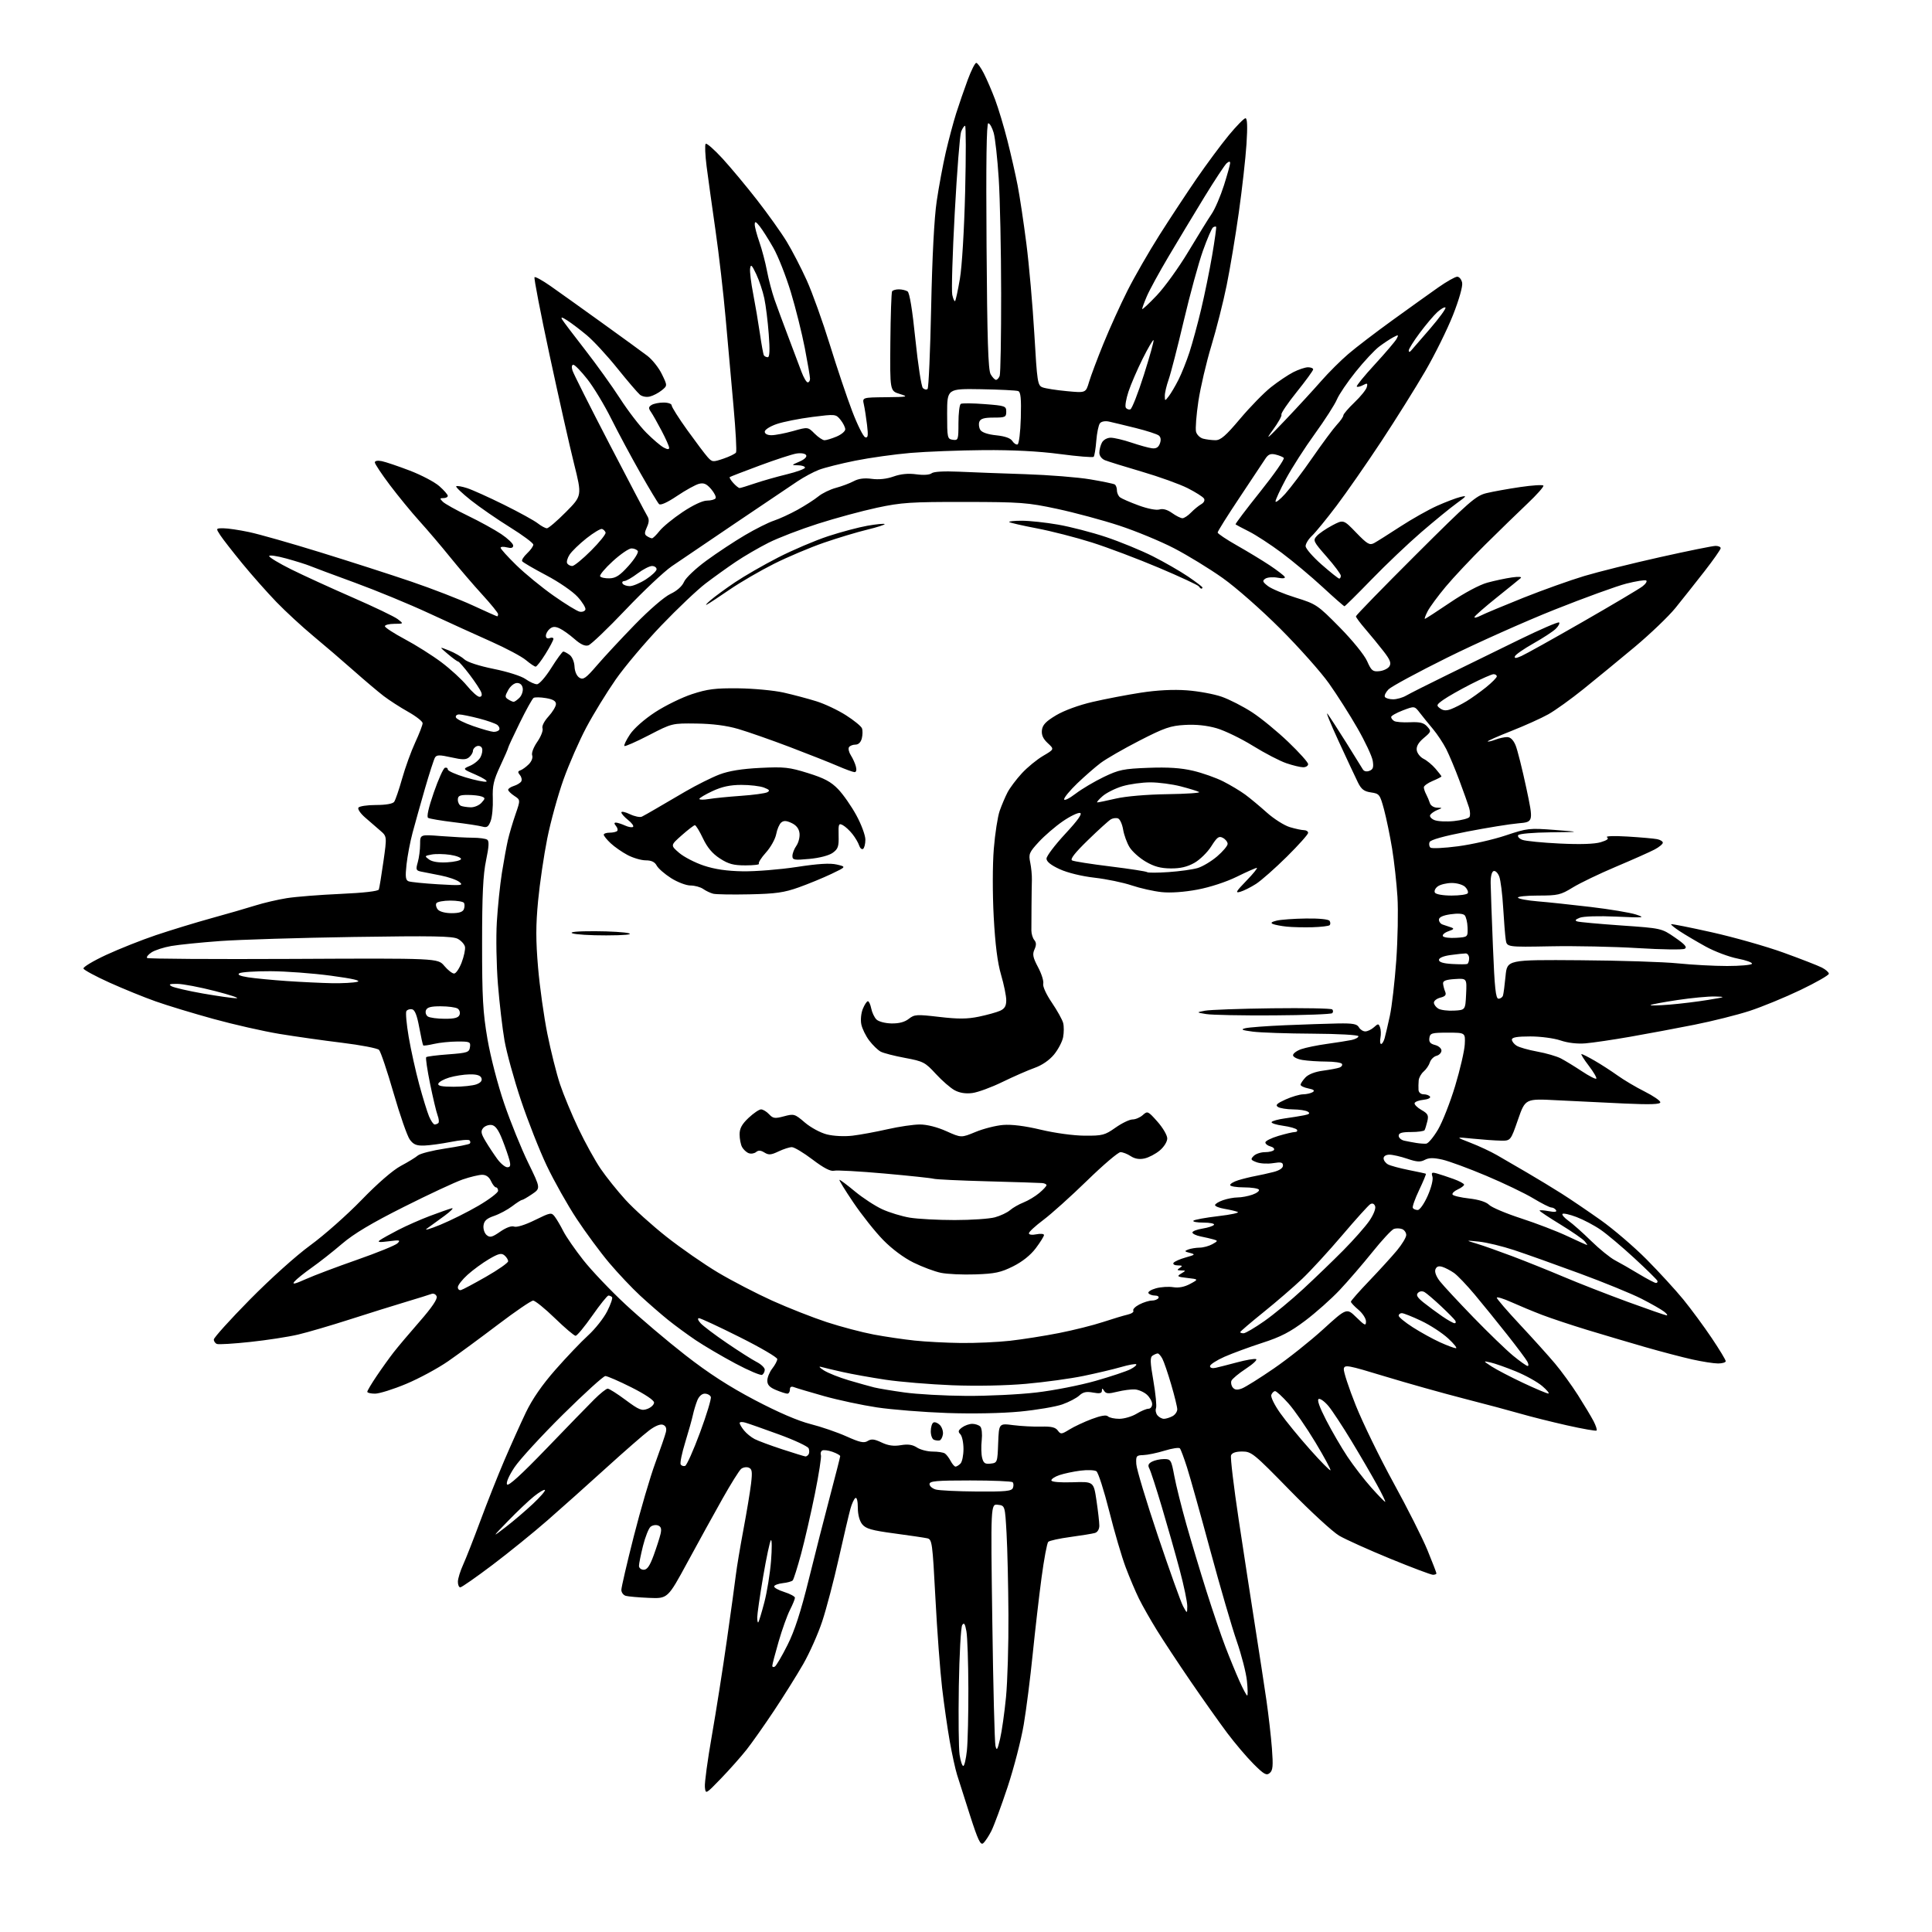 <?xml version="1.0" encoding="UTF-8" standalone="no"?>
<svg 
  version="1.1" 
  xmlns="http://www.w3.org/2000/svg" 
  xmlns:xlink="http://www.w3.org/1999/xlink" 
  xmlns:svg="http://www.w3.org/2000/svg"
  xmlns:rdf="http://www.w3.org/1999/02/22-rdf-syntax-ns#"
  xmlns:cc="http://creativecommons.org/ns#"
  xmlns:dc="http://purl.org/dc/elements/1.1/"
  viewBox="0 0 768 768"
  width="768"
  height="768"
>
<style>svg {background-color: white; }</style>"
<path stroke="none" fill="black" fill-rule="evenodd" d="M390.82,732.73C389.77,733.60 388.72,731.38 385.60,721.66C383.45,714.97 381.13,707.70 380.45,705.50C379.76,703.30 378.46,697.36 377.56,692.30C376.66,687.24 375.28,677.65 374.50,670.98C373.72,664.32 372.52,648.31 371.85,635.40C370.67,613.03 370.52,611.92 368.56,611.49C367.43,611.24 361.55,610.37 355.50,609.56C346.52,608.36 344.18,607.69 342.75,605.93C341.67,604.60 341.00,602.08 341.00,599.33C341.00,596.73 340.60,595.13 340.04,595.48C339.51,595.80 338.61,597.74 338.05,599.79C337.48,601.83 335.40,610.70 333.42,619.50C331.45,628.30 328.49,639.55 326.85,644.50C325.22,649.45 321.81,657.10 319.29,661.50C316.76,665.90 311.55,674.23 307.71,680.00C303.87,685.77 298.95,692.75 296.79,695.50C294.62,698.25 290.07,703.38 286.68,706.90C280.50,713.30 280.50,713.30 280.20,710.37C280.04,708.75 281.28,699.57 282.97,689.97C284.65,680.36 287.34,663.27 288.94,652.00C290.55,640.73 292.16,629.02 292.52,626.00C292.88,622.98 294.24,614.88 295.53,608.00C296.82,601.12 298.19,592.92 298.56,589.76C299.12,584.98 298.96,583.92 297.60,583.40C296.71,583.06 295.36,583.29 294.60,583.92C293.84,584.55 290.51,589.88 287.19,595.78C283.87,601.68 277.61,613.02 273.29,621.00C265.43,635.50 265.43,635.50 257.96,635.18C253.86,635.01 249.71,634.64 248.75,634.37C247.79,634.09 247.00,633.03 247.00,632.01C247.00,630.99 249.21,621.45 251.91,610.83C254.61,600.20 258.48,587.00 260.51,581.50C262.53,576.00 264.43,570.49 264.71,569.26C265.06,567.75 264.68,566.82 263.55,566.38C262.50,565.98 260.44,566.81 258.04,568.62C255.93,570.20 248.25,576.90 240.98,583.50C233.71,590.10 223.21,599.49 217.63,604.36C212.06,609.23 202.20,617.21 195.72,622.11C189.24,627.00 183.50,631.00 182.97,631.00C182.44,631.00 182.01,629.99 182.02,628.75C182.03,627.51 182.97,624.48 184.10,622.00C185.23,619.52 188.32,611.65 190.97,604.50C193.62,597.35 197.90,586.55 200.49,580.50C203.08,574.45 206.93,565.90 209.03,561.50C211.60,556.15 215.49,550.52 220.78,544.50C225.13,539.55 230.98,533.41 233.77,530.86C236.57,528.31 239.99,523.98 241.38,521.23C242.77,518.49 243.63,515.96 243.29,515.62C242.95,515.28 242.30,515.00 241.86,515.00C241.41,515.00 238.52,518.60 235.44,523.00C232.36,527.40 229.37,531.00 228.81,531.00C228.25,531.00 224.54,527.85 220.57,524.00C216.60,520.15 212.71,517.00 211.92,517.01C211.14,517.02 204.88,521.29 198.00,526.51C191.12,531.73 182.18,538.31 178.11,541.13C174.05,543.94 166.55,547.99 161.45,550.12C156.34,552.26 150.78,554.00 149.08,554.00C147.39,554.00 146.00,553.66 146.00,553.25C146.00,552.84 147.69,550.00 149.75,546.95C151.81,543.89 154.85,539.66 156.50,537.54C158.15,535.42 162.80,529.91 166.84,525.29C171.65,519.79 173.97,516.37 173.58,515.35C173.25,514.48 172.33,514.04 171.50,514.36C170.69,514.67 166.08,516.11 161.26,517.55C156.44,518.99 146.43,522.12 139.00,524.51C131.57,526.90 122.35,529.60 118.50,530.51C114.65,531.42 106.10,532.74 99.50,533.44C92.90,534.15 86.94,534.51 86.25,534.25C85.56,534.00 85.00,533.19 85.00,532.47C85.00,531.75 91.41,524.64 99.25,516.68C107.46,508.35 117.70,499.14 123.41,494.98C128.87,491.00 138.01,482.90 143.73,476.99C150.10,470.41 156.14,465.18 159.31,463.48C162.17,461.96 165.23,460.09 166.11,459.32C167.00,458.56 171.87,457.32 176.94,456.56C182.00,455.80 186.41,454.92 186.74,454.59C187.07,454.27 187.02,453.69 186.64,453.30C186.25,452.92 182.91,453.20 179.22,453.93C175.52,454.66 170.75,455.31 168.62,455.38C165.55,455.47 164.35,454.98 162.90,453.00C161.89,451.62 158.99,443.30 156.45,434.50C153.91,425.70 151.31,417.98 150.66,417.34C150.02,416.70 143.43,415.43 136.00,414.52C128.57,413.62 117.33,412.02 111.00,410.98C104.67,409.93 92.90,407.26 84.84,405.04C76.77,402.82 66.42,399.68 61.84,398.05C57.25,396.43 49.01,393.07 43.51,390.59C38.02,388.11 33.37,385.60 33.17,385.02C32.98,384.43 37.02,382.00 42.16,379.61C47.30,377.23 56.22,373.68 62.00,371.73C67.78,369.79 77.67,366.76 84.00,365.01C90.33,363.27 98.20,360.99 101.50,359.95C104.80,358.91 110.42,357.60 114.00,357.03C117.58,356.46 127.18,355.70 135.34,355.34C144.57,354.93 150.34,354.27 150.59,353.59C150.81,352.99 151.63,348.00 152.41,342.50C153.83,332.50 153.83,332.50 151.16,330.19C149.70,328.91 147.00,326.58 145.16,324.99C143.32,323.41 142.11,321.64 142.47,321.06C142.82,320.48 145.96,320.00 149.44,320.00C153.33,320.00 156.11,319.52 156.68,318.75C157.18,318.06 158.61,313.90 159.85,309.50C161.09,305.10 163.43,298.64 165.05,295.14C166.67,291.64 168.00,288.19 168.00,287.48C168.00,286.77 165.41,284.74 162.25,282.96C159.09,281.19 154.70,278.35 152.50,276.67C150.30,274.98 144.90,270.42 140.50,266.52C136.10,262.62 128.90,256.45 124.50,252.80C120.10,249.14 113.53,243.08 109.90,239.33C106.27,235.57 100.16,228.68 96.32,224.00C92.49,219.32 88.54,214.26 87.56,212.75C85.77,210.00 85.77,210.00 88.82,210.00C90.50,210.00 95.07,210.67 98.98,211.50C102.90,212.32 115.64,215.94 127.30,219.55C138.96,223.15 155.25,228.39 163.50,231.20C171.75,234.01 182.73,238.26 187.90,240.65C193.06,243.04 197.45,245.00 197.65,245.00C197.84,245.00 198.00,244.60 198.00,244.12C198.00,243.64 195.17,240.15 191.71,236.37C188.25,232.59 182.51,225.90 178.96,221.51C175.41,217.11 169.91,210.65 166.74,207.15C163.57,203.65 158.29,197.20 154.99,192.83C151.70,188.46 149.00,184.40 149.00,183.81C149.00,183.19 150.13,182.98 151.75,183.31C153.26,183.61 158.26,185.30 162.86,187.06C167.47,188.82 172.75,191.60 174.61,193.23C176.48,194.87 178.00,196.61 178.00,197.10C178.00,197.60 177.23,198.00 176.29,198.00C174.78,198.00 174.75,198.18 176.04,199.46C176.84,200.26 181.32,202.76 186.00,205.02C190.68,207.28 196.64,210.56 199.25,212.31C201.86,214.07 204.00,216.11 204.00,216.86C204.00,217.81 203.25,218.03 201.50,217.59C200.12,217.24 199.00,217.32 199.00,217.76C199.00,218.20 201.81,221.31 205.25,224.67C208.69,228.03 215.35,233.49 220.06,236.80C224.76,240.11 229.44,242.98 230.45,243.16C231.46,243.35 232.48,242.97 232.71,242.32C232.93,241.67 231.56,239.41 229.64,237.29C227.69,235.13 222.19,231.34 217.11,228.67C212.13,226.04 207.83,223.53 207.56,223.09C207.28,222.65 208.17,221.25 209.53,219.97C210.89,218.70 212.00,217.13 212.00,216.50C212.00,215.87 207.84,212.77 202.75,209.61C197.66,206.45 190.65,201.61 187.17,198.85C183.69,196.08 181.07,193.59 181.35,193.31C181.64,193.03 183.58,193.36 185.68,194.04C187.78,194.72 194.39,197.70 200.37,200.66C206.34,203.62 212.37,206.93 213.75,208.02C215.14,209.11 216.78,210.00 217.41,210.00C218.04,210.00 221.44,207.09 224.96,203.54C231.37,197.07 231.37,197.07 228.18,184.29C226.42,177.25 222.05,157.83 218.46,141.12C214.87,124.41 212.18,110.49 212.48,110.19C212.78,109.89 215.61,111.45 218.76,113.65C221.92,115.86 231.09,122.41 239.13,128.20C247.18,133.99 255.37,139.95 257.33,141.44C259.29,142.94 261.90,146.22 263.11,148.74C265.33,153.31 265.33,153.31 263.04,155.17C261.78,156.19 259.67,157.29 258.36,157.62C256.99,157.97 255.29,157.65 254.36,156.89C253.48,156.15 249.42,151.41 245.35,146.35C241.28,141.28 235.82,135.38 233.22,133.23C230.63,131.07 227.17,128.45 225.54,127.40C223.37,126.01 222.81,125.90 223.46,127.00C223.95,127.83 228.04,133.22 232.54,139.00C237.04,144.78 243.31,153.51 246.47,158.40C249.62,163.30 254.33,169.42 256.93,172.02C259.52,174.62 262.62,177.26 263.82,177.90C265.30,178.69 266.00,178.73 266.00,178.01C266.00,177.42 264.65,174.37 262.99,171.22C261.34,168.07 259.43,164.70 258.74,163.72C257.73,162.27 257.78,161.77 259.00,160.99C259.82,160.46 261.96,160.02 263.75,160.02C265.56,160.01 267.00,160.51 267.00,161.16C267.00,161.80 269.77,166.19 273.16,170.91C276.55,175.63 280.19,180.47 281.25,181.66C283.10,183.73 283.36,183.75 287.59,182.32C290.01,181.49 292.26,180.39 292.58,179.88C292.90,179.36 292.45,171.19 291.60,161.72C290.74,152.25 289.33,136.44 288.46,126.58C287.59,116.72 285.78,100.97 284.42,91.58C283.07,82.19 281.48,70.75 280.89,66.17C280.31,61.59 280.14,57.54 280.52,57.17C280.91,56.80 283.90,59.42 287.19,63.00C290.47,66.58 296.66,74.00 300.94,79.50C305.22,85.00 310.52,92.42 312.70,96.00C314.88,99.58 318.49,106.55 320.72,111.50C322.95,116.45 327.06,127.92 329.87,137.00C332.67,146.07 336.67,157.97 338.75,163.42C340.83,168.88 343.16,173.55 343.92,173.81C345.04,174.18 345.18,173.23 344.66,168.88C344.30,165.92 343.73,162.26 343.39,160.75C342.77,158.00 342.77,158.00 352.13,157.90C360.98,157.80 361.28,157.72 357.63,156.59C353.76,155.39 353.76,155.39 353.93,136.01C354.03,125.35 354.34,116.26 354.62,115.81C354.89,115.37 356.10,115.01 357.31,115.02C358.51,115.02 360.07,115.39 360.76,115.83C361.57,116.34 362.68,123.12 363.88,134.89C364.91,144.93 366.25,153.65 366.86,154.26C367.47,154.87 368.31,155.02 368.73,154.60C369.15,154.18 369.79,139.59 370.15,122.17C370.56,102.20 371.37,86.62 372.35,80.00C373.20,74.22 374.83,65.45 375.97,60.50C377.12,55.55 378.98,48.58 380.11,45.00C381.25,41.42 383.30,35.46 384.68,31.75C386.05,28.04 387.58,25.00 388.07,25.00C388.56,25.00 389.92,26.88 391.09,29.18C392.27,31.48 394.29,36.18 395.58,39.61C396.87,43.05 399.08,50.38 400.48,55.92C401.88,61.45 403.71,69.47 404.53,73.74C405.36,78.01 406.92,88.41 408.00,96.85C409.08,105.29 410.50,121.42 411.16,132.69C412.29,152.08 412.46,153.23 414.46,153.99C415.63,154.43 419.96,155.11 424.10,155.49C431.62,156.20 431.62,156.20 432.91,151.85C433.62,149.46 436.21,142.55 438.68,136.50C441.14,130.45 445.43,121.00 448.21,115.50C450.98,110.00 456.68,100.10 460.86,93.50C465.04,86.90 471.71,76.78 475.68,71.00C479.65,65.22 485.41,57.46 488.47,53.75C491.54,50.04 494.52,47.00 495.10,47.00C495.82,47.00 495.95,50.29 495.50,57.25C495.14,62.89 493.76,75.15 492.44,84.50C491.13,93.85 488.95,106.90 487.60,113.50C486.26,120.10 483.52,130.90 481.52,137.50C479.52,144.10 477.21,153.99 476.38,159.47C475.56,164.95 475.14,170.41 475.44,171.60C475.73,172.79 477.00,174.03 478.24,174.37C479.48,174.70 481.69,174.98 483.14,174.99C485.24,175.00 487.27,173.23 492.98,166.45C496.94,161.75 502.47,156.09 505.27,153.88C508.07,151.67 512.06,148.99 514.14,147.93C516.22,146.87 518.84,146.00 519.96,146.00C521.08,146.00 522.00,146.38 522.00,146.84C522.00,147.31 519.05,151.36 515.44,155.85C511.84,160.33 509.11,164.37 509.39,164.81C509.66,165.26 508.08,168.07 505.88,171.06C502.74,175.32 503.83,174.45 510.90,167.00C515.86,161.78 522.29,154.78 525.19,151.46C528.09,148.14 532.95,143.30 535.99,140.70C539.02,138.10 546.90,132.08 553.50,127.31C560.10,122.54 568.26,116.70 571.64,114.32C575.02,111.94 578.45,110.00 579.27,110.00C580.09,110.00 580.97,111.09 581.23,112.42C581.50,113.84 580.00,119.11 577.60,125.21C575.34,130.92 570.38,140.97 566.56,147.54C562.74,154.12 554.86,166.70 549.06,175.50C543.25,184.30 535.27,195.78 531.32,201.01C527.37,206.24 522.98,211.61 521.57,212.94C520.16,214.26 519.00,216.13 519.00,217.09C519.00,218.05 521.86,221.34 525.36,224.42C528.86,227.49 532.01,230.00 532.36,230.00C532.71,230.00 533.00,229.49 533.00,228.86C533.00,228.23 530.47,224.84 527.38,221.32C522.05,215.25 521.85,214.83 523.44,213.07C524.36,212.05 527.12,210.16 529.58,208.86C534.05,206.50 534.05,206.50 539.11,211.74C543.50,216.28 544.44,216.83 546.20,215.90C547.31,215.30 551.99,212.35 556.61,209.34C561.22,206.34 567.81,202.62 571.25,201.08C574.69,199.54 578.85,197.96 580.50,197.56C583.26,196.90 583.15,197.10 579.00,200.10C576.52,201.89 570.23,207.04 565.00,211.54C559.77,216.05 550.86,224.52 545.19,230.37C539.52,236.22 534.68,241.00 534.45,241.00C534.21,241.00 530.30,237.57 525.76,233.37C521.22,229.17 513.90,223.05 509.50,219.76C505.10,216.48 499.25,212.66 496.50,211.28C493.75,209.89 491.34,208.62 491.15,208.45C490.96,208.28 495.38,202.43 500.97,195.44C506.56,188.45 510.77,182.40 510.32,182.00C509.87,181.59 508.37,180.99 506.98,180.67C505.06,180.22 504.11,180.63 502.98,182.38C502.17,183.64 497.56,190.57 492.75,197.78C487.94,204.98 484.02,211.24 484.03,211.69C484.05,212.13 487.54,214.47 491.78,216.87C496.03,219.28 501.88,222.83 504.78,224.76C507.68,226.70 510.33,228.73 510.67,229.28C511.06,229.91 510.04,230.05 507.89,229.65C506.03,229.31 503.82,229.48 503.00,230.02C501.73,230.86 501.88,231.31 504.00,232.96C505.38,234.03 510.32,236.10 515.00,237.55C523.25,240.12 523.76,240.47 532.52,249.35C537.66,254.57 542.35,260.35 543.44,262.80C545.14,266.63 545.68,267.07 548.32,266.80C549.96,266.64 551.76,265.76 552.32,264.86C553.12,263.59 552.59,262.25 549.96,258.86C548.10,256.46 544.87,252.52 542.79,250.11C540.70,247.69 539.00,245.40 539.00,245.00C539.00,244.61 549.64,233.68 562.64,220.71C584.14,199.27 586.70,197.03 590.93,196.02C593.49,195.40 599.52,194.32 604.33,193.61C609.14,192.90 613.28,192.64 613.52,193.04C613.77,193.43 610.94,196.63 607.24,200.13C603.54,203.63 595.96,211.00 590.41,216.50C584.85,222.00 577.78,229.52 574.70,233.21C571.62,236.90 568.39,241.28 567.52,242.96C566.66,244.63 566.16,246.00 566.41,246.00C566.67,246.00 571.17,243.09 576.41,239.54C582.01,235.74 588.12,232.47 591.22,231.62C594.12,230.83 598.52,229.89 601.00,229.54C603.68,229.16 605.10,229.26 604.50,229.80C603.95,230.29 599.67,233.76 595.00,237.50C590.33,241.24 586.34,244.73 586.14,245.24C585.94,245.75 587.07,245.51 588.64,244.70C590.21,243.90 597.84,240.71 605.59,237.61C613.35,234.52 624.24,230.63 629.81,228.96C635.38,227.30 648.93,223.92 659.93,221.47C670.93,219.01 680.85,217.00 681.97,217.00C683.08,217.00 684.00,217.41 684.00,217.91C684.00,218.41 681.08,222.58 677.51,227.16C673.93,231.75 668.77,238.27 666.02,241.66C663.28,245.04 655.96,252.04 649.77,257.22C643.57,262.39 634.45,269.89 629.50,273.87C624.55,277.86 618.25,282.39 615.50,283.93C612.75,285.48 606.13,288.46 600.78,290.57C595.44,292.67 591.21,294.55 591.39,294.73C591.57,294.91 592.94,294.59 594.43,294.03C595.91,293.46 598.02,293.00 599.12,293.00C600.41,293.00 601.57,294.13 602.46,296.25C603.20,298.04 605.11,305.63 606.71,313.13C609.61,326.76 609.61,326.76 603.56,327.28C600.23,327.56 591.04,329.05 583.15,330.58C573.91,332.37 568.61,333.85 568.27,334.75C567.97,335.51 568.13,336.49 568.62,336.93C569.10,337.37 574.03,337.14 579.56,336.41C585.10,335.68 593.65,333.74 598.56,332.09C607.14,329.22 607.92,329.14 618.00,329.91C628.50,330.72 628.50,330.72 616.31,330.86C609.41,330.94 603.85,331.43 603.50,332.00C603.16,332.55 603.92,333.39 605.19,333.86C606.46,334.33 613.12,334.99 620.00,335.32C628.16,335.72 633.81,335.53 636.29,334.80C638.91,334.01 639.68,333.40 638.79,332.81C638.07,332.34 641.69,332.22 647.00,332.54C652.23,332.86 657.51,333.33 658.75,333.58C659.99,333.83 661.00,334.47 661.00,334.99C661.00,335.52 659.54,336.73 657.75,337.68C655.96,338.63 649.08,341.70 642.46,344.49C635.83,347.29 628.07,351.02 625.19,352.79C620.38,355.75 619.30,356.00 611.43,356.00C606.73,356.00 603.12,356.38 603.41,356.85C603.70,357.32 607.21,357.97 611.22,358.30C615.22,358.62 624.71,359.63 632.31,360.53C639.90,361.43 648.00,362.78 650.31,363.53C654.20,364.81 653.63,364.87 642.50,364.37C635.55,364.05 629.45,364.24 628.00,364.81C626.19,365.53 625.92,365.94 627.00,366.29C627.83,366.56 635.69,367.27 644.49,367.89C660.48,369.00 660.48,369.00 665.81,372.67C669.81,375.42 670.78,376.54 669.70,377.15C668.91,377.59 660.55,377.47 651.12,376.89C641.69,376.31 626.10,375.98 616.48,376.17C598.99,376.50 598.99,376.50 598.55,373.50C598.30,371.85 597.85,366.12 597.53,360.76C597.22,355.41 596.52,349.86 595.97,348.43C595.43,347.01 594.43,346.03 593.74,346.26C592.99,346.52 592.52,348.42 592.56,351.09C592.59,353.52 593.00,364.84 593.46,376.25C594.13,392.85 594.57,397.00 595.68,397.00C596.44,397.00 597.24,396.44 597.46,395.75C597.68,395.06 598.14,391.57 598.48,388.00C599.11,381.50 599.11,381.50 628.00,381.71C643.89,381.82 661.47,382.38 667.05,382.96C672.64,383.53 681.41,384.00 686.55,384.00C691.68,384.00 696.12,383.61 696.42,383.13C696.72,382.65 694.16,381.71 690.73,381.05C687.30,380.38 681.58,378.23 678.00,376.25C674.42,374.27 669.80,371.54 667.73,370.18C665.66,368.82 664.11,367.56 664.29,367.38C664.46,367.20 671.79,368.66 680.56,370.62C689.32,372.58 702.12,376.21 709.00,378.70C715.88,381.19 722.74,383.86 724.25,384.64C725.76,385.41 727.00,386.52 727.00,387.08C727.00,387.65 721.94,390.55 715.75,393.52C709.56,396.49 700.45,400.23 695.50,401.85C690.55,403.46 680.65,405.94 673.50,407.36C666.35,408.78 654.88,410.93 648.00,412.13C641.12,413.33 633.14,414.51 630.25,414.75C626.98,415.02 623.23,414.58 620.32,413.59C617.72,412.71 612.40,412.00 608.32,412.00C603.10,412.00 601.00,412.36 601.00,413.26C601.00,413.95 601.85,415.05 602.88,415.69C603.92,416.34 607.61,417.39 611.09,418.02C614.57,418.65 618.78,419.87 620.45,420.73C622.12,421.60 625.86,423.88 628.76,425.80C631.66,427.73 634.27,429.07 634.55,428.78C634.84,428.49 633.49,426.17 631.55,423.63C629.60,421.08 628.31,419.00 628.67,419.00C629.03,419.00 631.39,420.19 633.91,421.65C636.44,423.10 640.52,425.75 643.00,427.52C645.48,429.30 650.31,432.17 653.75,433.89C657.19,435.62 660.00,437.54 660.00,438.17C660.00,439.00 656.11,439.13 645.75,438.67C637.91,438.31 625.84,437.73 618.91,437.37C606.33,436.71 606.33,436.71 603.41,445.11C600.50,453.50 600.50,453.50 596.50,453.42C594.30,453.38 589.35,453.03 585.50,452.64C578.50,451.93 578.50,451.93 584.54,454.27C587.87,455.55 592.59,457.76 595.04,459.17C597.50,460.59 602.88,463.71 607.00,466.12C611.12,468.53 617.34,472.30 620.81,474.50C624.28,476.70 631.24,481.43 636.29,485.00C641.33,488.57 649.52,495.58 654.48,500.57C659.44,505.57 666.04,512.77 669.15,516.57C672.25,520.38 677.32,527.25 680.40,531.84C683.48,536.42 686.00,540.58 686.00,541.09C686.00,541.59 684.63,542.00 682.95,542.00C681.27,542.00 676.66,541.28 672.70,540.40C668.74,539.52 660.33,537.31 654.00,535.49C647.67,533.67 637.33,530.60 631.00,528.68C624.67,526.75 616.58,524.06 613.00,522.69C609.42,521.32 603.91,519.03 600.75,517.61C597.59,516.19 595.00,515.41 595.00,515.87C595.00,516.33 599.16,521.17 604.25,526.61C609.34,532.06 615.58,538.99 618.12,542.01C620.67,545.03 624.78,550.69 627.27,554.60C629.75,558.50 632.54,563.15 633.47,564.94C634.39,566.72 634.93,568.40 634.67,568.66C634.41,568.93 629.08,567.99 622.85,566.59C616.61,565.18 608.35,563.11 604.50,561.99C600.65,560.87 590.52,558.16 582.00,555.98C573.48,553.79 559.30,549.81 550.50,547.13C535.74,542.64 534.48,542.41 534.18,544.12C534.01,545.15 536.16,551.73 538.97,558.74C541.79,565.76 548.54,579.60 553.97,589.50C559.41,599.40 565.47,611.41 567.43,616.19C569.39,620.97 571.00,625.14 571.00,625.44C571.00,625.75 570.38,626.00 569.62,626.00C568.86,626.00 561.21,623.12 552.62,619.60C544.03,616.07 534.90,611.96 532.34,610.46C529.77,608.95 520.92,600.81 512.67,592.36C498.43,577.78 497.48,577.00 493.81,577.00C491.27,577.00 489.74,577.52 489.36,578.52C489.04,579.35 490.42,590.94 492.43,604.27C494.44,617.59 497.40,636.83 499.00,647.00C500.60,657.17 502.60,670.23 503.44,676.00C504.27,681.77 505.25,690.33 505.61,695.02C506.14,702.02 505.99,703.77 504.72,704.82C503.42,705.89 502.44,705.34 498.31,701.21C495.62,698.53 490.92,692.99 487.86,688.92C484.80,684.84 478.29,675.65 473.39,668.50C468.49,661.35 462.40,652.12 459.86,648.00C457.31,643.88 454.12,638.25 452.76,635.50C451.41,632.75 449.03,627.15 447.49,623.06C445.94,618.96 442.98,608.89 440.92,600.66C438.85,592.44 436.56,585.32 435.83,584.84C435.10,584.36 432.25,584.25 429.50,584.60C426.75,584.95 422.99,585.75 421.15,586.37C419.31,586.99 417.86,587.95 417.94,588.50C418.02,589.10 421.39,589.39 426.41,589.22C434.75,588.94 434.75,588.94 435.87,596.51C436.49,600.67 437.00,605.16 437.00,606.47C437.00,607.89 436.29,609.08 435.25,609.38C434.29,609.66 429.91,610.38 425.53,610.97C421.15,611.56 417.17,612.43 416.69,612.91C416.21,613.39 415.01,619.79 414.03,627.14C413.04,634.49 411.47,648.15 410.52,657.50C409.58,666.85 407.98,679.45 406.96,685.50C405.95,691.55 403.06,702.72 400.55,710.32C398.03,717.91 395.11,725.82 394.06,727.88C393.01,729.95 391.55,732.13 390.82,732.73zM382.92,702.00C383.36,702.00 384.00,699.23 384.36,695.85C384.71,692.47 384.97,681.34 384.94,671.10C384.91,660.87 384.56,650.70 384.17,648.50C383.62,645.43 383.23,644.85 382.49,646.00C381.96,646.83 381.36,657.76 381.15,670.29C380.95,682.82 381.09,695.09 381.45,697.54C381.82,699.99 382.48,702.00 382.92,702.00zM397.55,691.22C398.24,688.31 399.29,680.87 399.90,674.67C400.50,668.47 400.94,653.74 400.87,641.95C400.80,630.15 400.47,615.55 400.12,609.50C399.50,598.50 399.50,598.50 396.66,598.17C393.81,597.85 393.81,597.85 394.46,644.67C394.81,670.43 395.38,692.62 395.71,694.00C396.21,696.11 396.50,695.67 397.55,691.22zM495.78,674.00C496.06,674.00 496.01,671.36 495.67,668.14C495.34,664.92 493.51,657.83 491.62,652.39C489.73,646.95 485.00,630.72 481.11,616.33C477.22,601.93 473.06,587.08 471.86,583.33C470.66,579.57 469.39,576.16 469.03,575.75C468.68,575.33 465.94,575.74 462.95,576.66C459.95,577.58 456.15,578.37 454.50,578.42C451.71,578.49 451.51,578.75 451.70,582.03C451.80,583.98 455.67,596.81 460.29,610.55C464.91,624.28 469.41,636.87 470.30,638.51C471.92,641.50 471.92,641.50 471.96,638.50C471.98,636.85 470.62,630.33 468.93,624.00C467.24,617.67 464.05,606.43 461.84,599.02C459.63,591.61 457.41,584.76 456.90,583.81C456.21,582.52 456.46,581.82 457.92,581.04C458.99,580.47 461.15,580.00 462.71,580.00C465.42,580.00 465.60,580.30 466.81,586.75C467.50,590.46 469.67,599.12 471.61,606.00C473.56,612.88 477.16,624.86 479.62,632.63C482.08,640.41 485.45,650.31 487.11,654.63C488.77,658.96 491.29,665.09 492.70,668.25C494.12,671.41 495.50,674.00 495.78,674.00zM308.03,662.48C308.59,662.13 310.85,658.28 313.04,653.92C315.87,648.30 318.34,640.68 321.53,627.75C324.01,617.71 327.82,602.75 330.01,594.50C332.19,586.25 333.98,579.21 333.99,578.85C333.99,578.49 332.60,577.71 330.89,577.11C329.17,576.51 327.34,576.29 326.82,576.61C326.29,576.94 326.07,577.75 326.33,578.42C326.59,579.09 325.51,586.01 323.94,593.79C322.37,601.57 319.89,612.34 318.44,617.72C316.99,623.10 315.49,627.83 315.12,628.23C314.74,628.64 312.98,629.13 311.20,629.32C309.42,629.52 307.86,630.09 307.73,630.59C307.60,631.09 309.41,632.11 311.75,632.84C314.09,633.58 316.00,634.62 316.00,635.13C316.00,635.65 315.11,637.83 314.02,639.97C312.93,642.11 310.90,647.76 309.52,652.54C308.13,657.32 307.00,661.65 307.00,662.17C307.00,662.69 307.46,662.83 308.03,662.48zM301.43,644.90C301.67,644.66 302.75,641.10 303.83,636.98C304.91,632.87 306.11,625.45 306.50,620.50C306.89,615.55 306.86,611.83 306.45,612.23C306.04,612.64 304.65,619.16 303.36,626.73C302.07,634.31 301.02,641.59 301.01,642.92C301.01,644.25 301.19,645.14 301.43,644.90zM255.88,624.00C257.26,624.00 258.31,622.47 259.85,618.25C261.00,615.09 262.23,611.27 262.58,609.76C263.04,607.75 262.78,606.85 261.59,606.40C260.70,606.06 259.36,606.29 258.60,606.92C257.85,607.54 256.50,610.95 255.61,614.48C254.73,618.02 254.00,621.61 254.00,622.46C254.00,623.30 254.85,624.00 255.88,624.00zM201.00,607.05C204.03,604.73 208.90,600.57 211.83,597.82C214.76,595.07 216.91,592.58 216.62,592.29C216.33,592.00 214.38,593.13 212.30,594.80C210.21,596.48 205.57,600.87 202.00,604.56C195.50,611.27 195.50,611.27 201.00,607.05zM550.63,597.00C550.89,597.00 549.43,593.96 547.39,590.25C545.35,586.54 540.79,578.70 537.24,572.84C533.70,566.98 529.58,560.73 528.10,558.95C526.61,557.16 524.86,555.88 524.22,556.10C523.45,556.36 524.49,559.32 527.16,564.50C529.42,568.90 533.24,575.45 535.63,579.05C538.03,582.65 542.28,588.16 545.08,591.30C547.87,594.43 550.37,597.00 550.63,597.00zM388.28,592.90C399.84,592.98 402.16,592.75 402.65,591.46C402.98,590.61 402.93,589.60 402.54,589.21C402.15,588.82 394.56,588.50 385.67,588.50C372.19,588.50 369.50,588.74 369.50,589.95C369.50,590.76 370.62,591.72 372.00,592.11C373.38,592.49 380.70,592.85 388.28,592.90zM217.14,575.91C225.30,567.43 233.89,558.59 236.24,556.26C238.58,553.93 240.98,552.01 241.56,552.01C242.15,552.00 245.36,554.03 248.70,556.52C254.03,560.48 255.10,560.91 257.39,560.04C258.83,559.50 260.00,558.37 260.00,557.53C260.00,556.63 256.39,554.21 251.02,551.51C246.08,549.03 241.41,547.00 240.64,547.00C239.87,547.00 232.26,553.91 223.73,562.35C215.20,570.80 206.55,580.22 204.51,583.29C202.32,586.58 201.11,589.37 201.56,590.09C202.06,590.91 207.26,586.17 217.14,575.91zM528.88,584.45C529.11,584.22 526.42,579.23 522.90,573.37C519.38,567.51 514.55,560.53 512.16,557.86C509.77,555.19 507.39,553.00 506.88,553.00C506.36,553.00 505.68,553.66 505.37,554.47C505.05,555.30 506.60,558.48 508.90,561.72C511.15,564.90 516.47,571.41 520.73,576.18C524.98,580.96 528.65,584.68 528.88,584.45zM272.34,582.72C272.98,582.51 275.65,576.54 278.27,569.46C280.90,562.37 282.83,555.99 282.56,555.29C282.28,554.58 281.20,554.00 280.15,554.00C279.00,554.00 277.81,555.09 277.16,556.75C276.56,558.26 275.78,560.85 275.43,562.50C275.08,564.15 273.71,569.02 272.39,573.33C271.06,577.64 270.25,581.60 270.58,582.13C270.91,582.67 271.70,582.93 272.34,582.72zM379.84,583.00C380.26,583.00 381.14,582.46 381.80,581.80C382.46,581.14 383.00,578.53 383.00,576.00C383.00,573.47 382.44,570.83 381.75,570.13C380.75,569.12 380.89,568.58 382.44,567.43C383.51,566.64 385.33,566.00 386.49,566.00C387.65,566.00 389.08,566.48 389.67,567.07C390.27,567.67 390.52,570.05 390.25,572.51C389.98,574.91 390.05,578.06 390.41,579.50C390.95,581.64 391.57,582.07 393.78,581.81C396.45,581.51 396.51,581.36 396.79,573.64C397.09,565.78 397.09,565.78 402.79,566.52C405.93,566.92 410.92,567.18 413.87,567.10C417.89,566.98 419.55,567.37 420.48,568.64C421.64,570.22 421.95,570.20 425.11,568.25C426.97,567.10 430.96,565.23 433.96,564.10C437.55,562.74 439.77,562.37 440.41,563.01C440.96,563.56 443.00,564.00 444.95,564.00C446.90,563.99 449.97,563.09 451.77,562.00C453.57,560.90 455.71,560.00 456.52,560.00C457.34,560.00 458.00,559.17 458.00,558.15C458.00,557.14 457.05,555.45 455.90,554.40C454.74,553.36 452.60,552.42 451.15,552.32C449.69,552.23 446.55,552.64 444.16,553.23C440.64,554.11 439.64,554.04 438.92,552.91C438.19,551.75 438.03,551.75 438.02,552.86C438.00,553.87 437.10,554.05 434.51,553.57C431.86,553.07 430.54,553.35 429.04,554.74C427.96,555.75 424.92,557.34 422.29,558.27C419.65,559.20 412.10,560.48 405.50,561.12C398.35,561.81 386.63,562.04 376.50,561.69C367.15,561.36 354.61,560.36 348.63,559.47C342.65,558.57 333.20,556.55 327.63,554.99C322.06,553.42 316.71,551.83 315.75,551.46C314.53,550.99 314.00,551.27 314.00,552.39C314.00,553.28 313.54,554.00 312.97,554.00C312.40,554.00 310.38,553.35 308.47,552.55C305.92,551.49 305.01,550.49 305.02,548.80C305.03,547.54 305.92,545.38 307.00,544.00C308.08,542.62 308.97,540.94 308.98,540.26C308.99,539.57 302.26,535.63 294.01,531.51C285.77,527.38 278.50,524.00 277.86,524.00C277.18,524.00 277.45,524.84 278.49,525.99C279.48,527.09 284.17,530.63 288.90,533.85C293.63,537.08 298.96,540.47 300.75,541.39C302.54,542.30 304.00,543.69 304.00,544.47C304.00,545.25 303.54,546.17 302.97,546.52C302.41,546.86 297.61,544.83 292.31,542.00C287.01,539.17 279.93,535.01 276.58,532.76C273.24,530.51 268.25,526.85 265.50,524.63C262.75,522.41 257.80,518.10 254.50,515.06C251.20,512.01 245.65,506.13 242.17,502.01C238.68,497.88 232.86,490.00 229.23,484.50C225.60,479.00 220.26,469.51 217.36,463.42C214.46,457.33 209.84,445.59 207.08,437.34C204.32,429.08 201.39,418.42 200.55,413.64C199.72,408.87 198.54,398.78 197.93,391.23C197.33,383.68 197.13,372.55 197.50,366.50C197.86,360.45 198.77,351.68 199.51,347.00C200.25,342.32 201.32,336.48 201.88,334.00C202.45,331.52 203.81,326.91 204.91,323.74C206.90,317.98 206.90,317.98 204.45,316.38C203.10,315.49 202.00,314.40 202.00,313.95C202.00,313.50 203.01,312.82 204.25,312.43C205.49,312.05 206.81,311.24 207.19,310.65C207.57,310.05 207.35,308.92 206.69,308.12C205.76,306.99 205.80,306.58 206.88,306.21C207.63,305.96 209.13,304.87 210.20,303.80C211.32,302.68 211.89,301.17 211.55,300.27C211.20,299.37 212.08,297.04 213.59,294.87C215.04,292.77 215.97,290.38 215.66,289.55C215.32,288.67 216.31,286.69 218.04,284.80C219.67,283.01 221.00,280.79 221.00,279.87C221.00,278.68 219.83,277.98 217.04,277.51C214.86,277.14 212.65,277.10 212.12,277.42C211.60,277.75 209.11,282.23 206.59,287.38C204.06,292.53 202.00,296.97 202.00,297.26C202.00,297.54 200.58,300.82 198.84,304.53C196.22,310.13 195.72,312.34 195.90,317.42C196.02,320.79 195.64,324.83 195.04,326.39C194.17,328.69 193.54,329.10 191.73,328.58C190.50,328.23 185.38,327.44 180.35,326.84C175.32,326.23 170.74,325.46 170.18,325.11C169.53,324.71 170.36,321.01 172.44,315.04C174.24,309.84 176.23,305.42 176.86,305.21C177.49,305.00 178.00,305.30 178.00,305.87C178.00,306.45 181.18,307.86 185.06,309.02C188.95,310.18 192.66,310.94 193.31,310.71C193.97,310.49 192.10,309.26 189.17,307.99C183.84,305.69 183.84,305.69 186.84,304.42C188.49,303.73 190.36,302.19 191.00,301.00C191.63,299.82 191.91,298.21 191.61,297.44C191.32,296.66 190.39,296.30 189.54,296.62C188.69,296.95 188.00,297.79 188.00,298.48C188.00,299.18 187.31,300.33 186.47,301.03C185.23,302.06 183.85,302.06 179.34,301.05C174.76,300.03 173.59,300.04 172.93,301.11C172.49,301.83 170.69,307.39 168.93,313.46C167.18,319.53 164.96,327.43 164.01,331.00C163.05,334.57 161.97,340.26 161.60,343.63C161.06,348.57 161.22,349.87 162.42,350.33C163.24,350.64 168.54,351.18 174.20,351.52C183.52,352.07 184.32,351.99 182.62,350.61C181.58,349.77 178.21,348.60 175.12,348.00C172.03,347.41 168.52,346.71 167.32,346.46C165.37,346.05 165.24,345.65 166.07,342.76C166.58,340.97 167.00,337.76 167.00,335.61C167.00,331.70 167.00,331.70 175.25,332.35C179.79,332.70 185.53,333.00 188.00,333.01C190.47,333.02 193.02,333.36 193.65,333.77C194.49,334.31 194.38,336.44 193.22,342.00C192.03,347.68 191.64,355.67 191.64,375.00C191.63,396.53 191.96,402.45 193.77,413.00C195.00,420.15 197.86,431.19 200.47,438.80C202.97,446.11 207.25,456.65 209.97,462.23C214.92,472.37 214.92,472.37 211.51,474.69C209.64,475.96 207.83,477.00 207.49,477.00C207.15,477.00 205.39,478.12 203.59,479.50C201.79,480.87 198.56,482.60 196.41,483.34C193.44,484.36 192.43,485.29 192.20,487.18C192.03,488.55 192.60,490.25 193.46,490.97C194.77,492.05 195.64,491.83 198.85,489.60C201.21,487.97 203.34,487.19 204.38,487.59C205.38,487.97 208.75,486.92 212.60,485.02C218.87,481.94 219.20,481.88 220.54,483.65C221.32,484.67 222.85,487.27 223.94,489.44C225.04,491.61 228.62,496.78 231.90,500.94C235.18,505.10 242.70,513.00 248.61,518.50C254.52,524.00 265.24,533.09 272.43,538.69C281.64,545.87 289.79,551.15 300.00,556.52C309.29,561.41 317.25,564.84 322.17,566.08C326.38,567.14 332.82,569.35 336.46,570.98C341.82,573.39 343.45,573.74 344.93,572.81C346.37,571.91 347.56,572.04 350.45,573.41C353.08,574.66 355.26,574.96 358.10,574.48C360.95,574.00 362.75,574.26 364.50,575.41C365.84,576.28 368.63,577.01 370.71,577.02C372.80,577.02 375.00,577.36 375.60,577.77C376.21,578.17 377.23,579.51 377.89,580.75C378.54,581.99 379.41,583.00 379.84,583.00zM320.19,578.96C320.57,578.98 321.13,578.59 321.44,578.09C321.75,577.59 321.76,576.54 321.46,575.75C321.16,574.97 315.87,572.49 309.71,570.24C303.54,567.99 297.49,565.86 296.25,565.51C295.01,565.15 294.01,565.23 294.02,565.68C294.03,566.13 294.82,567.46 295.77,568.63C296.72,569.81 298.62,571.35 300.00,572.06C301.38,572.77 306.32,574.61 311.00,576.14C315.68,577.67 319.81,578.94 320.19,578.96zM373.50,572.59C372.95,572.72 371.94,572.61 371.25,572.33C370.56,572.06 370.00,570.55 370.00,568.98C370.00,567.40 370.45,565.84 371.01,565.50C371.56,565.15 372.72,565.58 373.58,566.43C374.44,567.29 375.00,568.97 374.82,570.17C374.64,571.37 374.05,572.45 373.50,572.59zM462.69,564.00C463.48,564.00 465.00,563.53 466.07,562.96C467.13,562.40 467.99,561.16 467.98,560.21C467.97,559.27 466.88,554.83 465.56,550.34C464.25,545.86 462.67,541.24 462.05,540.09C461.43,538.94 460.61,538.01 460.21,538.02C459.82,538.02 458.91,538.40 458.19,538.86C457.12,539.54 457.18,541.38 458.50,548.98C459.38,554.09 459.85,558.94 459.54,559.76C459.22,560.58 459.48,561.87 460.11,562.63C460.73,563.38 461.89,564.00 462.69,564.00zM384.01,554.89C392.53,554.95 405.13,554.34 412.01,553.53C418.88,552.73 429.45,550.65 435.50,548.92C441.55,547.19 447.78,545.12 449.34,544.31C450.91,543.51 451.95,542.62 451.67,542.33C451.38,542.05 448.67,542.54 445.64,543.42C442.60,544.30 435.88,545.89 430.69,546.96C425.49,548.03 415.23,549.44 407.87,550.09C399.79,550.81 388.17,551.03 378.50,550.66C369.70,550.31 357.77,549.32 352.00,548.46C346.23,547.59 338.57,546.22 335.00,545.41C331.43,544.61 327.60,543.70 326.50,543.39C325.28,543.06 325.68,543.59 327.50,544.75C329.15,545.80 333.65,547.59 337.50,548.72C341.35,549.85 345.85,551.11 347.50,551.52C349.15,551.93 354.55,552.83 359.50,553.52C364.45,554.22 375.48,554.84 384.01,554.89zM615.50,553.95C616.05,553.93 614.95,552.59 613.05,550.97C611.15,549.35 606.43,546.72 602.55,545.14C598.67,543.55 594.15,541.96 592.50,541.60C589.50,540.94 589.50,540.94 592.93,543.19C594.82,544.42 600.45,547.36 605.43,549.71C610.42,552.06 614.95,553.97 615.50,553.95zM493.69,551.93C495.08,551.40 500.80,547.82 506.40,543.97C512.00,540.13 520.79,533.14 525.95,528.44C535.32,519.90 535.32,519.90 539.16,523.65C542.55,526.97 543.00,527.16 543.00,525.29C543.00,524.13 541.65,522.04 540.00,520.65C538.35,519.27 537.00,517.82 537.00,517.45C537.00,517.08 540.29,513.33 544.31,509.14C548.33,504.94 553.28,499.51 555.31,497.07C557.34,494.63 559.00,491.87 559.00,490.93C559.00,489.98 558.26,488.93 557.36,488.58C556.46,488.24 554.99,488.20 554.11,488.51C553.22,488.81 549.35,492.98 545.50,497.78C541.65,502.57 535.80,509.35 532.50,512.85C529.20,516.35 523.05,521.82 518.83,525.00C512.86,529.50 509.08,531.46 501.83,533.79C496.70,535.45 489.91,537.95 486.75,539.34C483.59,540.74 481.00,542.42 481.00,543.06C481.00,543.76 481.91,544.03 483.25,543.73C484.49,543.46 488.33,542.47 491.79,541.55C495.25,540.62 498.63,540.04 499.29,540.26C499.95,540.48 498.14,542.20 495.27,544.08C492.40,545.96 489.81,548.12 489.51,548.88C489.21,549.63 489.46,550.85 490.06,551.57C490.86,552.53 491.84,552.63 493.69,551.93zM607.27,543.00C607.71,543.00 607.65,542.21 607.13,541.25C606.61,540.28 603.00,535.44 599.09,530.50C595.18,525.55 589.40,518.41 586.24,514.64C583.08,510.87 579.38,506.99 578.00,506.02C576.62,505.06 574.54,503.96 573.37,503.60C571.88,503.14 571.05,503.44 570.60,504.60C570.21,505.61 570.92,507.48 572.42,509.38C573.77,511.10 579.74,517.52 585.69,523.66C591.64,529.79 598.74,536.65 601.48,538.91C604.22,541.16 606.82,543.00 607.27,543.00zM578.73,535.94C579.40,535.97 578.03,534.22 575.67,532.05C573.31,529.87 568.48,526.72 564.94,525.05C561.40,523.37 557.94,522.00 557.25,522.00C556.56,522.00 556.00,522.46 556.00,523.01C556.00,523.57 558.53,525.65 561.63,527.63C564.73,529.61 569.56,532.28 572.38,533.56C575.20,534.84 578.05,535.91 578.73,535.94zM382.00,533.86C387.77,533.93 396.55,533.53 401.50,532.98C406.45,532.42 415.23,531.04 421.00,529.90C426.77,528.76 434.65,526.79 438.50,525.51C442.35,524.24 446.76,522.92 448.29,522.57C449.83,522.22 450.82,521.52 450.51,521.01C450.19,520.50 451.28,519.39 452.92,518.54C454.56,517.69 456.80,517.00 457.89,517.00C458.99,517.00 460.16,516.55 460.50,516.00C460.84,515.45 460.22,515.00 459.12,515.00C458.02,515.00 456.85,514.57 456.53,514.05C456.21,513.53 457.55,512.67 459.51,512.12C461.48,511.58 464.57,511.38 466.39,511.68C468.56,512.03 470.85,511.58 473.10,510.37C476.50,508.53 476.50,508.53 472.00,508.01C467.95,507.55 467.70,507.38 469.50,506.28C471.50,505.06 471.50,505.06 469.50,505.02C467.84,504.98 467.75,504.80 469.00,504.00C470.21,503.22 470.05,503.03 468.19,503.02C466.92,503.01 466.15,502.56 466.48,502.03C466.81,501.49 468.98,500.52 471.29,499.87C475.15,498.79 475.29,498.64 473.00,498.05C470.81,497.49 470.73,497.32 472.33,496.70C473.34,496.32 475.36,495.98 476.83,495.96C478.30,495.95 480.59,495.33 481.92,494.59C484.17,493.34 484.20,493.20 482.42,492.70C481.37,492.40 479.04,491.85 477.25,491.50C475.46,491.14 474.00,490.43 474.00,489.93C474.00,489.43 475.81,488.73 478.02,488.38C480.23,488.03 482.29,487.35 482.58,486.87C482.88,486.39 480.99,486.00 478.39,486.00C475.79,486.00 474.00,485.66 474.40,485.25C474.81,484.84 479.27,484.02 484.32,483.43C489.37,482.84 492.82,482.09 492.00,481.76C491.18,481.43 488.81,480.88 486.75,480.53C484.69,480.19 483.00,479.52 483.00,479.05C483.00,478.58 484.42,477.70 486.15,477.10C487.88,476.49 490.51,476.00 492.00,476.00C493.49,476.00 496.12,475.51 497.85,474.90C499.58,474.30 500.75,473.40 500.44,472.90C500.13,472.41 497.43,472.00 494.44,472.00C491.45,472.00 489.00,471.58 489.00,471.08C489.00,470.57 490.46,469.70 492.25,469.15C494.04,468.60 497.07,467.85 499.00,467.49C500.93,467.13 504.19,466.41 506.25,465.88C508.61,465.28 510.00,464.33 510.00,463.33C510.00,462.04 509.26,461.86 506.07,462.37C503.90,462.72 500.95,462.55 499.50,462.00C497.16,461.11 497.03,460.83 498.36,459.50C499.18,458.67 501.21,458.00 502.87,458.00C504.53,458.00 506.13,457.60 506.43,457.11C506.73,456.63 506.08,455.99 504.99,455.71C503.89,455.42 503.00,454.71 503.00,454.13C503.00,453.55 505.33,452.39 508.18,451.54C511.03,450.69 513.98,450.00 514.74,450.00C515.50,450.00 515.87,449.59 515.56,449.09C515.25,448.60 512.75,447.88 510.00,447.50C507.25,447.12 505.22,446.46 505.49,446.02C505.76,445.59 508.12,444.94 510.74,444.58C513.36,444.22 516.80,443.67 518.38,443.35C520.52,442.93 520.91,442.56 519.88,441.91C519.12,441.42 516.48,441.02 514.00,441.00C511.52,440.98 508.84,440.55 508.02,440.04C506.88,439.31 507.54,438.65 511.02,437.07C513.49,435.96 516.62,435.03 518.00,435.01C519.38,434.99 521.10,434.59 521.83,434.13C522.77,433.53 522.26,433.10 520.08,432.67C518.39,432.33 517.00,431.67 517.00,431.21C517.00,430.75 517.86,429.46 518.91,428.33C520.10,427.05 522.73,426.03 525.92,425.61C528.73,425.23 531.69,424.67 532.51,424.36C533.32,424.05 533.74,423.39 533.44,422.90C533.13,422.40 530.32,422.00 527.19,421.99C524.06,421.98 519.81,421.70 517.75,421.36C515.69,421.02 514.00,420.17 514.00,419.47C514.00,418.77 515.46,417.68 517.25,417.06C519.04,416.44 523.65,415.49 527.50,414.96C531.35,414.43 535.74,413.73 537.25,413.42C538.76,413.10 540.00,412.43 540.00,411.92C540.00,411.40 532.13,410.96 521.75,410.90C511.71,410.85 501.02,410.48 498.00,410.09C493.70,409.53 493.04,409.23 495.00,408.74C496.38,408.39 503.57,407.85 511.00,407.54C518.42,407.23 527.82,406.92 531.88,406.84C537.78,406.74 539.44,407.04 540.18,408.36C540.69,409.26 541.83,410.00 542.72,410.00C543.61,410.00 545.16,409.26 546.15,408.36C547.82,406.85 548.01,406.85 548.59,408.38C548.94,409.29 549.01,411.15 548.75,412.52C548.49,413.88 548.61,415.00 549.02,415.00C549.43,415.00 550.05,413.99 550.40,412.75C550.75,411.51 551.69,407.51 552.48,403.86C553.28,400.21 554.42,390.31 555.03,381.86C555.63,373.41 555.85,362.00 555.51,356.50C555.16,351.00 554.21,342.37 553.38,337.31C552.55,332.26 551.11,325.29 550.18,321.81C548.55,315.78 548.32,315.48 544.99,315.00C542.23,314.60 541.14,313.77 539.78,311.00C538.83,309.07 535.35,301.65 532.06,294.50C528.76,287.35 526.84,282.56 527.78,283.85C528.73,285.14 532.08,290.32 535.24,295.35C538.39,300.38 541.32,305.09 541.74,305.82C542.21,306.63 543.21,306.86 544.36,306.42C545.82,305.86 546.10,305.00 545.68,302.40C545.38,300.59 542.65,294.76 539.60,289.46C536.56,284.15 531.46,276.14 528.28,271.66C525.10,267.17 516.42,257.42 509.00,249.99C501.40,242.39 491.35,233.54 486.00,229.75C480.77,226.05 472.10,220.74 466.72,217.95C461.34,215.16 451.54,211.11 444.94,208.94C438.34,206.77 427.21,203.78 420.22,202.28C408.42,199.76 405.76,199.56 383.50,199.53C362.10,199.50 358.33,199.75 348.65,201.82C342.68,203.10 332.11,205.96 325.15,208.19C318.19,210.41 309.35,213.81 305.50,215.75C301.65,217.69 295.80,221.09 292.50,223.32C289.20,225.54 283.80,229.42 280.50,231.93C277.20,234.44 269.27,241.97 262.87,248.65C256.48,255.33 248.31,265.00 244.73,270.15C241.15,275.29 235.92,283.81 233.11,289.09C230.30,294.36 226.19,303.73 223.99,309.90C221.79,316.08 218.88,326.62 217.54,333.32C216.20,340.02 214.56,351.17 213.90,358.09C212.97,367.84 212.97,373.83 213.89,384.59C214.54,392.24 216.21,404.12 217.59,410.98C218.97,417.84 221.23,426.84 222.61,430.98C223.99,435.12 227.29,443.06 229.94,448.63C232.59,454.20 236.57,461.40 238.78,464.63C240.98,467.86 245.42,473.40 248.64,476.94C251.86,480.49 259.19,487.09 264.93,491.63C270.67,496.16 279.89,502.56 285.43,505.86C290.97,509.16 300.68,514.19 307.00,517.05C313.32,519.90 323.07,523.74 328.65,525.57C334.24,527.40 342.62,529.61 347.27,530.49C351.92,531.36 359.28,532.45 363.62,532.90C367.95,533.36 376.23,533.79 382.00,533.86zM494.34,530.00C495.08,530.00 498.81,527.81 502.63,525.13C506.44,522.45 513.37,516.73 518.03,512.41C522.69,508.10 529.88,501.17 534.00,497.01C538.12,492.85 542.79,487.56 544.37,485.25C546.02,482.83 546.98,480.38 546.63,479.47C546.24,478.46 545.54,478.18 544.69,478.69C543.95,479.14 538.96,484.68 533.58,491.00C528.21,497.32 521.04,505.13 517.66,508.34C514.27,511.55 507.34,517.54 502.25,521.63C497.16,525.73 493.00,529.29 493.00,529.54C493.00,529.79 493.60,530.00 494.34,530.00zM578.21,526.00C578.71,526.00 578.83,525.53 578.48,524.96C578.13,524.39 575.58,521.81 572.81,519.21C570.05,516.62 567.12,514.12 566.30,513.65C565.40,513.13 564.36,513.24 563.67,513.93C562.81,514.79 563.37,515.76 565.91,517.79C567.78,519.28 571.10,521.74 573.30,523.25C575.50,524.76 577.71,526.00 578.21,526.00zM662.50,522.88C663.05,522.91 662.60,522.24 661.50,521.39C660.40,520.53 656.35,518.23 652.50,516.26C648.65,514.30 637.62,509.78 628.00,506.24C618.38,502.69 606.64,498.51 601.93,496.95C597.22,495.39 590.92,493.87 587.93,493.57C582.50,493.01 582.50,493.01 587.00,494.37C589.48,495.11 595.84,497.36 601.14,499.36C606.44,501.36 615.66,505.06 621.64,507.59C627.61,510.12 639.02,514.57 647.00,517.50C654.98,520.42 661.95,522.84 662.50,522.88zM183.25,512.82C183.94,512.65 188.43,510.25 193.24,507.50C198.05,504.75 201.99,501.99 201.99,501.37C202.00,500.75 201.33,499.69 200.52,499.02C199.32,498.02 198.16,498.30 194.39,500.51C191.84,502.01 188.01,504.81 185.88,506.73C183.74,508.66 182.00,510.89 182.00,511.69C182.00,512.49 182.56,513.00 183.25,512.82zM121.57,508.47C124.83,507.01 134.03,503.54 142.00,500.76C149.97,497.97 157.18,495.04 158.00,494.24C159.32,492.95 158.90,492.85 154.50,493.43C150.79,493.91 149.89,493.80 151.00,493.00C151.82,492.40 155.09,490.58 158.26,488.94C161.44,487.30 167.06,484.81 170.76,483.41C174.47,482.01 178.40,480.63 179.50,480.33C180.60,480.03 179.33,481.37 176.68,483.32C174.03,485.26 170.88,487.54 169.68,488.40C168.48,489.25 170.88,488.57 175.00,486.88C179.12,485.18 185.99,481.76 190.25,479.26C194.51,476.76 198.00,474.10 198.00,473.36C198.00,472.61 197.62,472.00 197.16,472.00C196.70,472.00 195.81,470.88 195.18,469.50C194.43,467.86 193.23,467.00 191.68,467.00C190.38,467.00 186.88,467.84 183.91,468.86C180.93,469.89 170.40,474.80 160.50,479.78C147.79,486.16 140.59,490.46 136.00,494.40C132.43,497.46 127.01,501.73 123.96,503.88C120.91,506.03 117.80,508.54 117.03,509.46C116.01,510.70 117.18,510.44 121.57,508.47zM658.27,510.00C658.77,510.00 659.02,509.61 658.83,509.14C658.65,508.67 654.54,504.62 649.69,500.15C644.84,495.67 638.81,490.59 636.28,488.85C633.76,487.11 629.45,484.84 626.72,483.80C623.99,482.76 621.47,482.20 621.13,482.54C620.78,482.88 621.85,484.12 623.50,485.29C625.15,486.45 629.20,490.05 632.50,493.29C635.80,496.52 640.08,499.99 642.00,500.99C643.92,501.99 648.17,504.43 651.44,506.41C654.71,508.38 657.78,510.00 658.27,510.00zM387.72,506.59C382.65,506.77 376.48,506.48 374.00,505.96C371.52,505.45 366.64,503.62 363.14,501.90C359.27,499.99 354.55,496.48 351.05,492.89C347.89,489.65 342.57,482.96 339.22,478.00C335.87,473.05 333.39,469.00 333.71,469.00C334.03,469.00 336.82,471.09 339.90,473.65C342.98,476.20 347.83,479.37 350.68,480.69C353.53,482.00 358.48,483.51 361.68,484.04C364.88,484.56 372.90,484.99 379.50,484.99C386.10,484.99 393.30,484.50 395.50,483.90C397.70,483.30 400.40,482.02 401.50,481.07C402.60,480.11 405.02,478.72 406.88,477.99C408.74,477.25 411.56,475.56 413.13,474.23C414.71,472.91 416.00,471.51 416.00,471.13C416.00,470.74 415.21,470.36 414.25,470.28C413.29,470.19 403.56,469.89 392.62,469.59C381.69,469.30 372.02,468.84 371.12,468.57C370.23,468.31 361.42,467.37 351.54,466.49C341.66,465.61 332.66,465.11 331.54,465.38C330.15,465.72 327.43,464.30 323.00,460.94C319.43,458.23 315.73,456.01 314.78,456.01C313.84,456.00 311.45,456.77 309.48,457.71C306.51,459.13 305.55,459.20 303.87,458.15C302.41,457.24 301.48,457.19 300.55,457.96C299.84,458.55 298.51,458.75 297.60,458.40C296.69,458.05 295.51,456.95 294.97,455.95C294.44,454.95 294.00,452.69 294.00,450.93C294.00,448.56 294.92,446.87 297.57,444.37C299.54,442.52 301.77,441.00 302.53,441.00C303.30,441.00 304.73,441.87 305.72,442.93C307.30,444.62 308.01,444.72 311.64,443.75C315.61,442.69 315.93,442.78 319.94,446.22C322.27,448.21 326.15,450.31 328.71,450.95C331.39,451.62 335.63,451.83 338.90,451.45C341.98,451.08 348.23,449.93 352.79,448.89C357.35,447.85 363.14,447.00 365.66,447.00C368.48,447.00 372.54,448.03 376.18,449.66C382.11,452.32 382.11,452.32 387.77,449.98C390.89,448.68 395.81,447.43 398.72,447.19C402.16,446.91 407.39,447.56 413.75,449.08C419.34,450.41 426.77,451.43 431.16,451.45C438.24,451.50 439.19,451.25 443.44,448.25C445.98,446.46 449.02,445.00 450.20,445.00C451.38,445.00 453.22,444.21 454.28,443.25C456.15,441.56 456.36,441.65 460.11,445.88C462.25,448.29 464.00,451.28 464.00,452.54C464.00,453.84 462.72,455.90 461.02,457.33C459.39,458.70 456.67,460.13 454.98,460.50C452.91,460.96 451.13,460.66 449.49,459.59C448.16,458.71 446.33,458.00 445.41,458.00C444.50,458.00 438.52,463.09 432.13,469.32C425.73,475.55 417.91,482.58 414.75,484.94C411.59,487.31 409.00,489.69 409.00,490.25C409.00,490.83 410.26,491.00 412.00,490.65C413.65,490.32 415.00,490.45 415.00,490.95C415.00,491.44 413.54,493.79 411.75,496.17C409.67,498.94 406.42,501.54 402.72,503.39C397.83,505.83 395.50,506.33 387.72,506.59zM630.87,494.93C631.08,494.97 630.66,494.29 629.94,493.43C629.22,492.56 624.89,489.57 620.32,486.77C615.74,483.98 612.00,481.49 612.00,481.23C612.00,480.98 613.62,481.08 615.60,481.45C618.04,481.91 618.98,481.78 618.54,481.06C618.18,480.48 617.35,480.00 616.69,480.00C616.04,480.00 612.80,478.36 609.50,476.37C606.20,474.37 597.78,470.33 590.80,467.39C583.81,464.44 575.95,461.55 573.33,460.96C569.80,460.17 568.00,460.20 566.37,461.07C564.62,462.00 563.19,461.91 559.41,460.62C556.79,459.73 553.60,459.00 552.32,459.00C550.95,459.00 550.00,459.60 550.00,460.46C550.00,461.27 550.80,462.36 551.77,462.88C552.75,463.40 556.46,464.40 560.02,465.11C563.59,465.81 566.64,466.48 566.81,466.59C566.98,466.69 565.77,469.62 564.12,473.08C562.47,476.55 561.34,479.74 561.62,480.19C561.89,480.64 562.77,481.00 563.57,481.00C564.38,481.00 566.14,478.48 567.53,475.34C568.97,472.09 569.77,468.85 569.42,467.74C568.90,466.10 569.16,465.90 571.15,466.46C572.44,466.82 575.41,467.80 577.75,468.64C580.09,469.48 582.00,470.51 582.00,470.92C582.00,471.34 580.85,472.20 579.44,472.84C578.04,473.48 577.13,474.40 577.42,474.87C577.71,475.35 580.69,476.05 584.03,476.42C587.87,476.86 590.79,477.79 591.95,478.95C592.97,479.97 598.68,482.38 604.65,484.32C610.62,486.26 618.88,489.42 623.00,491.36C627.12,493.29 630.67,494.90 630.87,494.93zM201.66,464.00C202.86,464.00 203.06,463.37 202.53,461.25C202.15,459.74 200.87,456.02 199.67,453.00C198.12,449.07 196.90,447.41 195.41,447.20C194.26,447.04 192.76,447.59 192.06,448.42C191.03,449.67 191.21,450.62 193.06,453.72C194.30,455.80 196.40,458.96 197.71,460.75C199.03,462.54 200.80,464.00 201.66,464.00zM566.95,454.62C567.75,454.55 569.86,452.02 571.64,449.00C573.42,445.97 576.49,438.16 578.46,431.63C580.43,425.10 582.14,417.67 582.27,415.13C582.50,410.50 582.50,410.50 575.50,410.50C569.12,410.50 568.47,410.69 568.20,412.63C567.97,414.20 568.56,414.92 570.45,415.40C571.85,415.75 573.00,416.75 573.00,417.61C573.00,418.48 572.11,419.42 571.03,419.70C569.95,419.98 568.77,421.15 568.40,422.30C568.04,423.45 566.93,425.09 565.93,425.94C564.94,426.80 564.04,428.40 563.95,429.50C563.85,430.60 563.82,432.29 563.88,433.25C563.95,434.28 564.80,435.00 565.94,435.00C567.01,435.00 568.14,435.42 568.46,435.94C568.78,436.45 567.60,437.01 565.85,437.19C564.09,437.36 562.51,437.95 562.33,438.50C562.16,439.05 563.37,440.27 565.03,441.22C567.61,442.69 567.96,443.34 567.39,445.72C567.02,447.25 566.53,448.84 566.30,449.25C566.07,449.66 563.66,450.00 560.94,450.00C557.24,450.00 556.00,450.37 556.00,451.48C556.00,452.30 557.01,453.18 558.25,453.45C559.49,453.72 561.62,454.12 563.00,454.34C564.38,454.57 566.15,454.69 566.95,454.62zM172.78,447.00C173.27,447.00 173.94,446.73 174.27,446.40C174.60,446.07 174.46,444.70 173.95,443.36C173.44,442.03 172.10,436.39 170.97,430.84C169.84,425.29 169.14,420.52 169.42,420.24C169.71,419.96 173.66,419.45 178.22,419.12C185.83,418.55 186.53,418.32 186.82,416.25C187.12,414.16 186.77,414.00 181.82,414.02C178.89,414.04 174.71,414.46 172.53,414.97C170.34,415.48 168.41,415.75 168.24,415.57C168.06,415.40 167.35,412.16 166.65,408.38C165.76,403.56 164.91,401.41 163.78,401.20C162.91,401.03 161.89,401.36 161.54,401.94C161.18,402.51 161.60,407.15 162.47,412.24C163.34,417.33 165.21,425.77 166.62,431.00C168.04,436.23 169.80,441.96 170.54,443.75C171.29,445.54 172.30,447.00 172.78,447.00zM386.50,434.50C383.87,434.84 381.47,434.46 379.50,433.40C377.85,432.52 374.48,429.58 372.00,426.89C367.77,422.28 367.03,421.89 359.79,420.54C355.55,419.76 351.18,418.63 350.08,418.04C348.98,417.45 346.94,415.48 345.55,413.65C344.16,411.83 342.73,408.91 342.38,407.17C342.03,405.41 342.30,402.69 343.00,401.01C343.68,399.35 344.58,398.00 345.00,398.00C345.41,398.00 346.01,399.30 346.33,400.88C346.64,402.46 347.57,404.43 348.39,405.25C349.24,406.09 351.84,406.78 354.36,406.83C357.35,406.89 359.63,406.29 361.25,405.01C363.51,403.24 364.37,403.19 373.39,404.24C380.92,405.12 384.46,405.10 389.12,404.14C392.43,403.45 396.24,402.39 397.57,401.79C399.38,400.96 400.00,399.89 400.00,397.59C400.00,395.89 399.07,391.35 397.94,387.50C396.52,382.66 395.62,375.56 395.02,364.50C394.52,355.29 394.54,343.81 395.05,337.45C395.54,331.38 396.60,324.56 397.39,322.32C398.18,320.07 399.58,316.77 400.50,315.00C401.42,313.22 403.97,309.82 406.17,307.43C408.37,305.04 412.19,301.91 414.65,300.47C419.12,297.84 419.12,297.84 416.50,295.41C414.64,293.69 413.96,292.17 414.18,290.24C414.43,288.15 415.75,286.76 419.84,284.32C423.01,282.43 428.91,280.27 434.34,279.02C439.38,277.85 448.00,276.20 453.50,275.35C460.02,274.35 466.39,274.02 471.80,274.42C476.37,274.75 482.62,275.90 485.69,276.98C488.76,278.06 494.19,280.84 497.75,283.16C501.31,285.48 507.77,290.78 512.11,294.94C516.46,299.10 520.01,303.06 520.00,303.75C520.00,304.44 519.12,305.00 518.03,305.00C516.95,305.00 513.95,304.28 511.37,303.40C508.78,302.53 502.81,299.42 498.08,296.50C493.36,293.58 486.86,290.43 483.63,289.49C479.79,288.38 475.44,287.92 471.07,288.17C465.27,288.49 462.88,289.32 452.94,294.42C446.65,297.65 439.70,301.65 437.50,303.31C435.30,304.98 431.14,308.61 428.25,311.38C425.36,314.16 423.00,317.01 423.00,317.71C423.00,318.43 424.99,317.47 427.53,315.53C430.02,313.63 435.08,310.63 438.78,308.85C444.81,305.96 446.63,305.59 456.50,305.22C464.31,304.92 469.46,305.26 474.26,306.39C477.98,307.26 483.38,309.17 486.26,310.63C489.14,312.09 493.07,314.45 495.00,315.87C496.93,317.29 500.80,320.51 503.61,323.03C506.42,325.54 510.53,328.14 512.73,328.80C514.93,329.46 517.47,330.00 518.37,330.00C519.26,330.00 520.00,330.49 520.00,331.08C520.00,331.68 516.20,335.93 511.56,340.53C506.91,345.13 501.40,350.00 499.31,351.35C497.21,352.70 494.38,354.12 493.00,354.51C490.90,355.10 491.30,354.40 495.46,350.11C498.19,347.30 500.05,345.00 499.60,345.00C499.15,345.00 495.57,346.58 491.64,348.52C487.46,350.58 480.98,352.70 476.00,353.63C470.74,354.62 465.32,355.00 461.77,354.63C458.62,354.30 453.26,353.10 449.87,351.96C446.47,350.81 439.83,349.44 435.10,348.90C430.00,348.32 424.38,346.95 421.26,345.52C417.74,343.91 416.00,342.51 416.00,341.31C416.00,340.31 419.34,335.90 423.42,331.50C428.54,325.98 430.37,323.39 429.32,323.16C428.48,322.97 425.38,324.47 422.44,326.50C419.49,328.53 415.21,332.22 412.93,334.69C409.11,338.84 408.83,339.50 409.53,342.85C409.94,344.86 410.24,347.96 410.19,349.75C410.13,351.54 410.07,356.26 410.04,360.25C410.01,364.24 409.99,368.58 409.99,369.90C410.00,371.21 410.51,372.92 411.15,373.68C411.98,374.68 412.00,375.70 411.22,377.42C410.34,379.35 410.60,380.64 412.66,384.51C414.04,387.11 414.96,390.04 414.70,391.03C414.43,392.07 415.87,395.24 418.14,398.58C420.29,401.75 422.31,405.39 422.63,406.68C422.96,407.96 422.94,410.48 422.61,412.28C422.27,414.08 420.64,417.19 418.99,419.20C417.12,421.46 414.20,423.47 411.24,424.51C408.63,425.44 402.90,427.95 398.50,430.09C394.10,432.24 388.70,434.22 386.50,434.50zM180.35,432.00C183.94,432.00 188.02,431.56 189.42,431.03C191.12,430.39 191.77,429.56 191.37,428.53C190.97,427.48 189.49,427.02 186.64,427.08C184.36,427.12 180.74,427.69 178.58,428.34C176.42,428.99 174.47,430.08 174.25,430.76C173.95,431.66 175.61,432.00 180.35,432.00zM176.78,404.98C180.71,405.00 182.22,404.59 182.68,403.40C183.01,402.52 182.66,401.40 181.90,400.91C181.13,400.43 178.12,400.02 175.22,400.02C171.29,400.00 169.78,400.41 169.32,401.60C168.99,402.48 169.34,403.60 170.10,404.09C170.87,404.57 173.88,404.98 176.78,404.98zM506.17,403.63C493.70,403.71 481.70,403.47 479.50,403.11C475.50,402.45 475.50,402.45 479.00,401.77C480.93,401.40 492.93,400.97 505.67,400.81C518.42,400.65 529.18,400.85 529.59,401.26C530.00,401.67 530.00,402.34 529.59,402.75C529.17,403.16 518.64,403.56 506.17,403.63zM578.00,401.74C582.50,401.50 582.50,401.50 582.80,395.19C583.10,388.89 583.10,388.89 578.30,389.19C574.76,389.42 573.54,389.89 573.64,391.00C573.72,391.82 574.09,393.27 574.48,394.21C575.01,395.49 574.54,396.08 572.59,396.57C571.17,396.92 570.00,397.82 570.00,398.56C570.00,399.30 570.79,400.37 571.75,400.95C572.71,401.52 575.52,401.88 578.00,401.74zM663.58,399.36C667.94,399.01 674.88,398.16 679.00,397.48C685.99,396.33 686.17,396.24 681.74,396.12C679.13,396.05 672.40,396.69 666.80,397.53C661.19,398.37 656.39,399.27 656.13,399.53C655.88,399.79 659.23,399.71 663.58,399.36zM94.00,396.81C95.38,396.80 91.55,395.51 85.50,393.96C79.45,392.40 72.70,391.12 70.50,391.10C67.41,391.07 66.88,391.28 68.19,392.05C69.12,392.59 74.74,393.89 80.69,394.94C86.64,395.98 92.62,396.83 94.00,396.81zM132.00,390.84C136.12,390.91 140.62,390.66 142.00,390.29C143.71,389.82 140.40,389.05 131.50,387.85C124.35,386.89 113.55,386.09 107.50,386.07C101.45,386.05 95.89,386.42 95.15,386.89C94.24,387.46 95.38,387.99 98.65,388.50C101.32,388.91 108.22,389.58 114.00,389.98C119.78,390.37 127.88,390.76 132.00,390.84zM180.51,387.00C181.24,387.00 182.59,385.02 183.51,382.61C184.43,380.19 185.03,377.39 184.84,376.38C184.64,375.38 183.36,373.95 181.99,373.21C179.97,372.12 172.14,371.97 140.50,372.46C119.05,372.79 95.20,373.52 87.50,374.08C79.80,374.64 71.06,375.53 68.08,376.05C65.10,376.57 61.57,377.71 60.24,378.58C58.91,379.45 58.12,380.45 58.47,380.81C58.83,381.17 84.98,381.33 116.58,381.18C174.05,380.90 174.05,380.90 176.61,383.95C178.02,385.63 179.78,387.00 180.51,387.00zM583.25,383.19C583.66,383.02 584.00,382.01 584.00,380.94C584.00,379.87 583.39,379.00 582.64,379.00C581.89,379.00 579.19,379.29 576.64,379.64C573.80,380.02 572.00,380.78 572.00,381.58C572.00,382.46 573.74,383.00 577.25,383.20C580.14,383.36 582.84,383.36 583.25,383.19zM578.84,372.80C583.50,372.50 583.50,372.50 583.38,368.68C583.31,366.58 582.78,364.38 582.20,363.80C581.56,363.16 579.38,363.02 576.58,363.44C573.53,363.89 572.00,364.61 572.00,365.59C572.00,366.40 572.67,367.27 573.50,367.53C574.33,367.79 575.79,368.28 576.75,368.62C578.19,369.12 578.02,369.40 575.74,370.20C574.23,370.73 573.26,371.61 573.58,372.14C573.91,372.67 576.28,372.97 578.84,372.80zM241.00,371.83C234.68,371.85 228.60,371.47 227.50,371.00C226.23,370.45 229.51,370.15 236.50,370.17C242.55,370.19 248.62,370.56 250.00,371.00C251.57,371.50 248.21,371.81 241.00,371.83zM521.71,368.59C518.30,368.68 513.70,368.58 511.50,368.35C509.30,368.12 506.82,367.65 506.00,367.31C504.96,366.88 505.43,366.46 507.50,365.96C509.15,365.56 514.41,365.18 519.19,365.12C524.40,365.05 528.15,365.43 528.54,366.07C528.90,366.65 528.91,367.42 528.56,367.77C528.21,368.12 525.13,368.49 521.71,368.59zM179.52,363.00C182.50,363.00 183.97,362.52 184.40,361.41C184.73,360.54 184.75,359.41 184.44,358.91C184.13,358.41 181.69,358.00 179.00,358.00C176.31,358.00 173.83,358.47 173.47,359.04C173.12,359.62 173.37,360.74 174.04,361.54C174.75,362.40 177.00,363.00 179.52,363.00zM298.00,355.51C291.12,355.66 284.60,355.55 283.50,355.27C282.40,354.99 280.61,354.14 279.53,353.38C278.44,352.62 276.17,352.00 274.47,352.00C272.78,352.00 269.31,350.68 266.77,349.07C264.22,347.45 261.64,345.20 261.04,344.07C260.27,342.63 258.94,342.00 256.70,342.00C254.92,342.00 251.68,341.05 249.49,339.90C247.29,338.74 244.26,336.63 242.75,335.21C241.24,333.79 240.00,332.26 240.00,331.81C240.00,331.37 241.05,331.00 242.33,331.00C243.62,331.00 244.96,330.70 245.32,330.34C245.69,329.98 245.48,329.08 244.87,328.34C244.09,327.41 244.08,327.00 244.83,327.00C245.42,327.00 247.05,327.52 248.46,328.16C249.86,328.80 251.30,329.03 251.66,328.68C252.01,328.32 251.11,327.09 249.65,325.94C248.19,324.79 247.00,323.44 247.00,322.94C247.00,322.44 248.53,322.76 250.41,323.66C252.28,324.55 254.42,324.99 255.16,324.63C255.90,324.27 258.30,322.91 260.50,321.62C262.70,320.32 268.10,317.17 272.50,314.61C276.90,312.06 282.98,309.02 286.00,307.87C289.78,306.44 294.84,305.62 302.18,305.25C311.76,304.78 313.73,304.99 321.19,307.32C327.67,309.34 330.32,310.75 333.17,313.71C335.18,315.79 338.44,320.46 340.41,324.08C342.39,327.70 344.00,332.06 344.00,333.77C344.00,335.48 343.58,337.14 343.07,337.46C342.56,337.77 341.87,337.16 341.53,336.10C341.19,335.03 340.00,333.00 338.88,331.58C337.76,330.15 336.03,328.55 335.04,328.02C333.40,327.14 333.24,327.52 333.36,332.14C333.48,336.51 333.14,337.48 331.00,339.02C329.51,340.08 325.76,341.06 321.75,341.43C315.68,341.99 315.00,341.87 315.00,340.25C315.00,339.26 315.70,337.44 316.57,336.21C317.43,334.98 317.99,332.75 317.82,331.25C317.60,329.41 316.58,328.07 314.70,327.18C312.62,326.19 311.55,326.13 310.55,326.96C309.81,327.57 308.91,329.66 308.55,331.60C308.18,333.53 306.35,336.83 304.46,338.91C302.58,341.00 301.33,342.99 301.68,343.35C302.04,343.71 299.65,344.00 296.37,344.00C291.55,344.00 289.58,343.47 286.16,341.25C283.19,339.33 281.16,336.91 279.43,333.25C278.06,330.36 276.62,328.01 276.22,328.03C275.82,328.05 273.48,329.85 271.00,332.04C266.50,336.03 266.50,336.03 269.94,339.00C271.83,340.63 276.25,342.92 279.76,344.09C284.18,345.56 288.96,346.25 295.32,346.36C300.37,346.43 309.98,345.66 316.69,344.64C325.27,343.32 329.99,343.04 332.65,343.67C336.44,344.56 336.44,344.56 330.47,347.41C327.19,348.97 321.35,351.38 317.50,352.75C311.70,354.82 308.35,355.29 298.00,355.51zM577.00,356.00C580.24,356.00 583.14,355.59 583.45,355.08C583.76,354.57 583.31,353.45 582.44,352.58C581.56,351.70 579.19,351.00 577.12,351.00C575.06,351.00 572.55,351.61 571.54,352.35C570.52,353.09 570.01,354.21 570.41,354.85C570.81,355.51 573.64,356.00 577.00,356.00zM464.50,346.67C468.90,346.37 474.10,345.64 476.07,345.06C478.03,344.48 481.51,342.40 483.82,340.43C486.12,338.46 488.00,336.22 488.00,335.46C488.00,334.69 487.16,333.62 486.12,333.07C484.54,332.22 483.83,332.73 481.50,336.42C479.98,338.82 476.95,341.79 474.75,343.02C471.94,344.60 469.17,345.25 465.36,345.21C461.37,345.18 458.76,344.47 455.41,342.50C452.92,341.04 450.03,338.45 449.00,336.75C447.96,335.06 446.82,331.91 446.46,329.76C446.10,327.62 445.20,325.63 444.46,325.35C443.72,325.06 442.45,325.21 441.63,325.67C440.81,326.13 436.70,329.84 432.51,333.93C427.23,339.06 425.28,341.56 426.19,342.04C426.91,342.42 433.80,343.50 441.50,344.44C449.19,345.39 455.72,346.40 456.00,346.69C456.27,346.98 460.10,346.97 464.50,346.67zM177.76,342.79C180.65,342.63 183.13,342.05 183.26,341.50C183.39,340.95 181.47,340.19 179.00,339.81C176.53,339.44 173.18,339.38 171.56,339.69C168.74,340.22 168.70,340.31 170.56,341.66C171.80,342.58 174.38,342.98 177.76,342.79zM578.00,326.38C581.02,326.06 583.79,325.33 584.14,324.76C584.49,324.20 584.43,322.55 584.00,321.12C583.56,319.68 581.83,314.80 580.14,310.28C578.46,305.77 576.10,300.14 574.91,297.78C573.71,295.43 571.33,291.83 569.62,289.79C567.90,287.75 565.55,284.85 564.40,283.35C562.29,280.62 562.29,280.62 557.65,282.39C555.09,283.37 553.00,284.55 553.00,285.02C553.00,285.50 553.53,286.21 554.19,286.61C554.84,287.02 557.67,287.24 560.47,287.11C564.45,286.93 565.96,287.30 567.33,288.81C569.02,290.68 568.97,290.85 565.97,293.37C563.86,295.15 562.96,296.71 563.18,298.22C563.36,299.45 564.58,300.99 565.89,301.64C567.21,302.29 569.35,304.06 570.64,305.57C571.94,307.08 573.00,308.46 573.00,308.64C573.00,308.82 571.42,309.63 569.50,310.44C567.58,311.24 566.00,312.38 566.00,312.96C566.00,313.55 566.42,314.81 566.93,315.76C567.44,316.72 568.10,318.29 568.40,319.25C568.69,320.22 569.96,321.03 571.22,321.06C573.49,321.13 573.50,321.13 571.35,321.99C570.17,322.47 568.90,323.35 568.54,323.94C568.17,324.53 568.91,325.45 570.19,325.99C571.46,326.52 574.98,326.70 578.00,326.38zM187.10,320.92C188.52,320.96 190.45,320.16 191.39,319.12C192.94,317.41 192.95,317.19 191.46,316.62C190.57,316.28 188.07,316.00 185.92,316.00C182.72,316.00 182.00,316.35 182.00,317.92C182.00,318.97 182.56,320.06 183.25,320.34C183.94,320.62 185.67,320.88 187.10,320.92zM436.19,318.97C436.57,318.99 439.88,318.30 443.56,317.45C447.52,316.53 455.84,315.82 464.04,315.70C471.63,315.59 477.31,315.20 476.67,314.84C476.03,314.48 472.74,313.47 469.36,312.59C465.98,311.72 460.55,311.00 457.29,311.00C454.03,311.00 449.04,311.69 446.20,312.53C443.36,313.38 439.79,315.16 438.27,316.50C436.74,317.84 435.81,318.95 436.19,318.97zM281.75,317.63C283.81,317.28 289.55,316.71 294.50,316.36C299.45,316.02 304.18,315.37 305.00,314.94C306.17,314.31 305.89,313.91 303.68,313.07C302.14,312.48 298.09,312.00 294.68,312.01C290.24,312.02 287.02,312.71 283.25,314.46C280.36,315.81 278.00,317.21 278.00,317.58C278.00,317.96 279.69,317.98 281.75,317.63zM339.66,306.93C339.02,306.90 336.02,305.80 333.00,304.49C329.98,303.18 321.43,299.80 314.00,296.97C306.57,294.15 297.35,290.92 293.50,289.79C288.81,288.42 283.30,287.71 276.82,287.62C267.14,287.50 267.14,287.50 257.92,292.27C252.85,294.89 248.48,296.81 248.21,296.54C247.93,296.27 248.92,294.21 250.40,291.97C251.99,289.56 256.10,285.94 260.42,283.11C264.45,280.48 271.07,277.24 275.12,275.92C281.26,273.91 284.35,273.52 293.50,273.62C299.55,273.69 307.65,274.45 311.50,275.31C315.35,276.18 321.21,277.73 324.52,278.77C327.84,279.80 333.14,282.31 336.31,284.34C339.48,286.36 342.33,288.69 342.64,289.51C342.96,290.33 342.93,292.13 342.59,293.50C342.19,295.08 341.26,296.00 340.04,296.00C338.98,296.00 337.83,296.47 337.47,297.04C337.12,297.62 337.47,299.08 338.25,300.29C339.03,301.51 339.93,303.51 340.24,304.75C340.59,306.13 340.37,306.97 339.66,306.93zM196.19,290.92C197.12,290.96 198.13,290.60 198.43,290.11C198.73,289.63 198.42,288.77 197.74,288.20C197.06,287.64 193.74,286.46 190.36,285.59C186.98,284.72 183.45,284.00 182.52,284.00C181.59,284.00 181.01,284.53 181.23,285.19C181.45,285.84 184.52,287.38 188.06,288.61C191.60,289.84 195.26,290.88 196.19,290.92zM576.84,281.87C578.29,281.32 581.06,279.91 582.99,278.74C584.92,277.57 588.41,275.07 590.75,273.19C593.09,271.30 595.00,269.36 595.00,268.88C595.00,268.40 594.43,268.00 593.72,268.00C593.02,268.00 588.93,269.80 584.64,271.99C580.34,274.19 575.46,276.96 573.78,278.16C570.98,280.15 570.87,280.43 572.47,281.60C573.73,282.52 574.93,282.60 576.84,281.87zM204.18,278.98C204.55,278.99 205.59,278.27 206.48,277.38C207.38,276.48 207.97,274.79 207.80,273.63C207.61,272.28 206.78,271.50 205.54,271.50C204.43,271.50 202.91,272.71 202.04,274.28C200.67,276.74 200.67,277.16 202.00,278.01C202.82,278.54 203.81,278.98 204.18,278.98zM553.81,277.99C555.29,277.98 557.62,277.31 559.00,276.50C560.38,275.69 567.58,272.06 575.00,268.43C582.42,264.80 595.40,258.45 603.83,254.32C612.26,250.20 619.43,247.10 619.77,247.44C620.11,247.78 619.51,248.91 618.44,249.96C617.37,251.01 613.37,253.63 609.55,255.78C605.73,257.94 602.42,260.24 602.20,260.89C601.91,261.78 602.56,261.75 604.76,260.79C606.39,260.08 617.35,253.97 629.11,247.22C640.87,240.47 651.57,234.12 652.89,233.11C654.20,232.11 654.87,231.04 654.39,230.75C653.90,230.45 650.34,231.02 646.47,232.00C642.60,232.99 629.78,237.65 617.97,242.35C606.16,247.05 586.95,255.64 575.27,261.43C563.59,267.22 553.11,272.89 551.98,274.02C550.85,275.15 550.20,276.51 550.52,277.04C550.85,277.57 552.33,277.99 553.81,277.99zM190.59,277.00C191.44,277.00 191.71,276.36 191.32,275.25C190.98,274.29 188.92,271.14 186.73,268.25C184.54,265.36 182.47,262.99 182.13,262.97C181.78,262.96 179.93,261.61 178.00,259.97C174.50,257.00 174.50,257.00 178.50,258.59C180.70,259.47 183.42,261.04 184.54,262.07C185.78,263.21 190.41,264.72 196.29,265.91C201.76,267.01 207.26,268.76 208.90,269.93C210.50,271.07 212.54,272.00 213.44,272.00C214.36,272.00 216.84,269.18 219.15,265.50C221.39,261.93 223.54,259.00 223.92,259.00C224.30,259.00 225.43,259.59 226.42,260.32C227.44,261.07 228.29,263.07 228.38,264.97C228.48,266.98 229.27,268.75 230.34,269.41C231.87,270.34 232.90,269.61 237.29,264.50C240.12,261.20 246.91,253.90 252.37,248.29C258.13,242.37 264.07,237.25 266.50,236.10C269.09,234.89 271.16,233.05 271.90,231.31C272.57,229.74 276.50,226.01 280.80,222.86C285.03,219.76 291.94,215.20 296.14,212.73C300.34,210.25 305.52,207.66 307.64,206.97C309.76,206.27 313.98,204.34 317.00,202.67C320.02,200.99 323.76,198.60 325.30,197.34C326.83,196.08 329.98,194.55 332.30,193.93C334.61,193.31 337.79,192.12 339.36,191.28C341.31,190.24 343.60,189.95 346.56,190.35C349.33,190.73 352.45,190.40 355.20,189.42C358.10,188.39 361.05,188.11 364.28,188.55C367.16,188.94 369.57,188.77 370.34,188.13C371.13,187.48 375.23,187.24 381.06,187.50C386.25,187.74 398.15,188.19 407.50,188.49C416.85,188.80 428.50,189.72 433.38,190.55C438.27,191.37 442.66,192.29 443.13,192.58C443.61,192.88 444.00,193.94 444.00,194.94C444.00,195.94 444.56,197.19 445.25,197.71C445.94,198.24 449.28,199.69 452.67,200.93C456.28,202.25 459.71,202.91 460.92,202.52C462.27,202.10 464.02,202.59 465.91,203.93C467.50,205.07 469.36,206.00 470.04,206.00C470.72,206.00 472.25,204.99 473.45,203.75C474.65,202.51 476.47,201.02 477.49,200.44C478.59,199.81 479.05,198.88 478.60,198.17C478.19,197.50 475.26,195.65 472.09,194.04C468.91,192.44 460.74,189.50 453.91,187.50C447.08,185.50 440.49,183.45 439.25,182.95C437.93,182.42 437.00,181.18 437.00,179.96C437.00,178.81 437.47,177.00 438.04,175.93C438.63,174.83 440.12,174.00 441.53,174.00C442.88,174.00 446.58,174.87 449.75,175.94C452.91,177.01 456.57,178.02 457.88,178.19C459.57,178.41 460.49,177.87 461.07,176.32C461.59,174.92 461.45,173.79 460.67,173.14C460.00,172.58 455.86,171.24 451.48,170.15C447.09,169.06 442.31,167.91 440.86,167.59C439.31,167.26 437.82,167.53 437.24,168.26C436.69,168.94 436.04,172.09 435.79,175.25C435.54,178.41 435.07,181.27 434.74,181.59C434.41,181.92 428.37,181.42 421.32,180.49C412.87,179.37 402.54,178.84 391.00,178.93C381.38,179.01 368.32,179.51 362.00,180.04C355.68,180.58 345.77,181.96 340.00,183.12C334.23,184.28 327.70,185.92 325.50,186.77C323.30,187.62 319.48,189.68 317.00,191.34C314.52,193.00 303.50,200.42 292.50,207.84C281.50,215.26 270.02,223.04 267.00,225.12C263.98,227.20 255.72,234.98 248.66,242.41C241.60,249.84 234.95,256.20 233.88,256.54C232.54,256.96 230.82,256.17 228.35,254.00C226.37,252.26 223.70,250.36 222.41,249.78C220.66,248.98 219.67,249.03 218.53,249.98C217.69,250.67 217.00,251.91 217.00,252.73C217.00,253.64 217.58,253.99 218.50,253.64C219.32,253.32 220.00,253.47 220.00,253.96C220.00,254.46 218.58,257.15 216.85,259.93C215.12,262.72 213.35,265.00 212.93,265.00C212.50,265.00 210.77,263.83 209.07,262.41C207.38,260.98 201.16,257.67 195.25,255.04C189.34,252.41 178.20,247.34 170.50,243.77C162.80,240.19 149.53,234.72 141.00,231.60C132.47,228.48 124.44,225.49 123.15,224.94C121.86,224.40 117.69,223.09 113.90,222.04C110.10,220.99 107.00,220.54 107.00,221.05C107.00,221.56 110.94,223.94 115.75,226.33C120.56,228.72 131.53,233.74 140.12,237.49C148.72,241.24 156.82,245.12 158.12,246.13C160.50,247.96 160.50,247.96 156.75,247.98C154.69,247.99 153.00,248.42 153.00,248.93C153.00,249.44 156.56,251.76 160.91,254.08C165.26,256.39 171.79,260.51 175.41,263.22C179.03,265.93 183.62,270.14 185.62,272.58C187.61,275.01 189.85,277.00 190.59,277.00zM281.03,240.31C280.19,240.76 280.85,239.97 282.50,238.55C284.15,237.13 288.49,233.96 292.14,231.50C295.80,229.03 303.53,224.58 309.32,221.61C315.12,218.64 324.05,214.84 329.18,213.15C334.31,211.47 341.36,209.59 344.85,208.98C348.35,208.37 351.41,208.07 351.65,208.32C351.90,208.56 348.81,209.56 344.80,210.53C340.78,211.50 333.00,213.84 327.50,215.74C322.00,217.64 313.06,221.42 307.64,224.14C302.22,226.86 294.36,231.43 290.17,234.29C285.99,237.16 281.88,239.87 281.03,240.31zM477.56,234.00C477.32,234.00 476.87,233.59 476.56,233.09C476.25,232.60 469.14,229.28 460.75,225.73C452.36,222.18 440.32,217.63 434.00,215.63C427.68,213.63 417.82,211.10 412.10,210.02C406.38,208.93 401.47,207.80 401.19,207.52C400.90,207.23 403.16,207.00 406.20,207.00C409.25,207.00 415.73,207.70 420.62,208.55C425.50,209.40 434.07,211.62 439.65,213.48C445.23,215.35 453.56,218.77 458.15,221.07C462.74,223.38 469.09,227.03 472.25,229.17C475.41,231.32 478.00,233.28 478.00,233.54C478.00,233.79 477.80,234.00 477.56,234.00zM250.36,233.00C251.59,233.00 254.49,231.77 256.80,230.28C259.11,228.78 261.00,226.98 261.00,226.28C261.00,225.57 260.18,225.00 259.18,225.00C258.18,225.00 255.59,226.34 253.43,227.97C251.27,229.61 248.91,230.96 248.19,230.97C247.47,230.99 247.16,231.45 247.50,232.00C247.84,232.55 249.13,233.00 250.36,233.00zM242.31,229.90C244.80,229.82 246.46,228.73 249.84,224.95C252.23,222.29 253.89,219.63 253.53,219.05C253.17,218.47 252.04,218.00 251.02,218.00C250.00,218.00 246.65,220.29 243.58,223.10C240.51,225.90 238.25,228.60 238.56,229.10C238.87,229.59 240.55,229.95 242.31,229.90zM227.48,225.00C228.23,225.00 231.60,222.24 234.96,218.88C238.33,215.51 240.93,212.28 240.73,211.69C240.53,211.10 239.90,210.47 239.32,210.27C238.75,210.08 235.97,211.75 233.15,213.97C230.34,216.20 227.31,219.12 226.43,220.47C225.55,221.81 225.12,223.38 225.47,223.96C225.83,224.53 226.73,225.00 227.48,225.00zM259.18,213.98C259.55,213.99 260.90,212.68 262.18,211.06C263.45,209.45 267.57,206.07 271.33,203.56C275.46,200.80 279.29,199.00 281.02,199.00C282.59,199.00 284.14,198.58 284.46,198.07C284.77,197.56 283.97,195.92 282.69,194.42C280.88,192.33 279.77,191.84 277.88,192.32C276.52,192.66 272.60,194.82 269.16,197.13C265.22,199.78 262.57,200.97 261.97,200.37C261.45,199.85 258.09,194.26 254.51,187.96C250.93,181.66 245.75,172.00 243.00,166.50C240.26,161.00 235.98,153.91 233.49,150.75C231.00,147.59 228.50,145.00 227.92,145.00C227.29,145.00 227.14,145.90 227.56,147.25C227.94,148.49 234.54,161.62 242.23,176.43C249.92,191.24 256.70,204.15 257.30,205.11C258.10,206.39 258.06,207.58 257.14,209.59C256.14,211.79 256.15,212.48 257.20,213.14C257.91,213.60 258.80,213.98 259.18,213.98zM510.88,196.31C512.96,194.00 517.88,187.48 521.80,181.81C525.73,176.14 530.08,170.28 531.47,168.79C532.86,167.31 534.00,165.66 534.00,165.13C534.00,164.61 535.99,162.29 538.41,159.97C540.84,157.66 543.05,154.93 543.32,153.90C543.73,152.31 543.51,152.19 541.82,153.10C540.72,153.68 539.61,153.94 539.34,153.67C539.07,153.40 542.30,149.43 546.52,144.85C550.73,140.27 554.63,135.70 555.17,134.69C556.06,133.02 555.94,132.96 553.83,134.08C552.55,134.76 550.02,136.43 548.21,137.80C546.41,139.17 542.23,143.64 538.94,147.74C535.65,151.83 532.27,156.81 531.44,158.80C530.61,160.79 526.66,166.94 522.67,172.46C518.67,177.98 513.52,186.02 511.20,190.33C508.89,194.63 507.02,198.68 507.04,199.33C507.06,199.97 508.79,198.61 510.88,196.31zM294.00,194.00C294.38,194.00 297.12,193.17 300.09,192.15C303.07,191.14 308.76,189.52 312.75,188.55C316.74,187.58 320.00,186.38 320.00,185.89C320.00,185.40 318.76,184.98 317.25,184.96C314.50,184.92 314.50,184.92 317.82,183.48C319.83,182.61 320.87,181.59 320.44,180.91C320.04,180.26 318.40,180.00 316.59,180.29C314.85,180.57 308.27,182.72 301.97,185.06C295.66,187.40 290.32,189.47 290.09,189.65C289.86,189.84 290.50,190.89 291.49,191.99C292.49,193.10 293.62,194.00 294.00,194.00zM404.50,176.67C405.05,176.49 405.63,171.82 405.79,166.15C406.00,158.42 405.75,155.84 404.75,155.46C404.02,155.18 397.37,154.85 389.96,154.72C376.50,154.50 376.50,154.50 376.50,164.50C376.50,174.11 376.59,174.51 378.75,174.82C380.90,175.12 381.00,174.83 381.00,168.13C381.00,164.27 381.42,160.86 381.92,160.55C382.43,160.23 386.71,160.27 391.42,160.64C399.57,161.26 400.00,161.41 400.00,163.65C400.00,165.81 399.58,166.00 394.97,166.00C391.23,166.00 389.78,166.42 389.31,167.64C388.96,168.54 389.14,170.00 389.69,170.89C390.33,171.90 392.68,172.70 396.02,173.04C399.50,173.40 401.71,174.18 402.41,175.30C403.01,176.23 403.94,176.85 404.50,176.67zM327.76,175.00C328.48,175.00 330.62,174.35 332.53,173.55C334.44,172.75 336.00,171.45 336.00,170.66C336.00,169.87 335.15,168.17 334.12,166.89C332.25,164.59 332.13,164.58 322.87,165.75C317.71,166.41 311.36,167.67 308.75,168.56C306.11,169.47 304.00,170.81 304.00,171.59C304.00,172.45 305.04,173.00 306.68,173.00C308.16,173.00 312.02,172.26 315.26,171.35C321.15,169.69 321.15,169.69 323.80,172.35C325.26,173.81 327.04,175.00 327.76,175.00zM449.33,162.72C449.97,162.51 452.39,156.33 454.72,148.99C457.06,141.64 458.78,135.44 458.55,135.21C458.32,134.98 456.36,138.33 454.20,142.65C452.05,146.97 449.51,152.85 448.57,155.73C447.63,158.60 447.15,161.44 447.52,162.03C447.88,162.62 448.70,162.93 449.33,162.72zM464.61,157.50C465.46,156.40 467.19,153.47 468.44,151.00C469.70,148.53 471.67,143.57 472.84,140.00C474.00,136.43 476.09,128.78 477.46,123.00C478.84,117.22 480.82,107.55 481.85,101.50C482.88,95.45 483.59,90.34 483.43,90.15C483.27,89.96 482.72,90.06 482.22,90.37C481.71,90.68 479.89,94.89 478.17,99.72C476.45,104.55 473.03,117.05 470.57,127.50C468.11,137.95 465.40,148.47 464.55,150.88C463.70,153.28 463.01,156.21 463.03,157.38C463.06,159.49 463.07,159.49 464.61,157.50zM321.08,152.00C321.59,152.00 322.00,151.35 322.00,150.55C322.00,149.75 321.07,144.28 319.93,138.38C318.79,132.49 316.29,122.47 314.37,116.13C312.44,109.78 309.33,101.87 307.44,98.55C305.55,95.22 303.12,91.38 302.03,90.00C300.45,88.02 300.04,87.85 300.02,89.21C300.01,90.15 300.84,93.30 301.86,96.21C302.88,99.12 304.24,104.27 304.88,107.65C305.52,111.04 306.88,116.21 307.91,119.15C308.95,122.09 311.41,128.78 313.40,134.00C315.38,139.22 317.71,145.41 318.58,147.75C319.45,150.09 320.58,152.00 321.08,152.00zM395.93,151.00C396.40,151.00 397.06,150.29 397.39,149.42C397.73,148.55 397.99,133.81 397.97,116.67C397.96,99.53 397.52,78.97 397.01,71.00C396.50,63.02 395.59,54.81 394.99,52.75C394.39,50.69 393.44,49.00 392.86,49.00C392.15,49.00 391.93,64.39 392.17,97.75C392.43,135.01 392.81,147.03 393.79,148.75C394.49,149.99 395.46,151.00 395.93,151.00zM305.20,142.00C305.95,142.00 306.07,139.18 305.59,132.82C305.21,127.77 304.42,121.35 303.82,118.57C303.23,115.78 301.79,111.47 300.62,109.00C298.87,105.28 298.44,104.89 298.18,106.74C298.01,107.97 298.55,112.47 299.39,116.74C300.22,121.01 301.42,128.10 302.06,132.50C302.69,136.90 303.41,140.84 303.66,141.25C303.91,141.66 304.61,142.00 305.20,142.00zM560.86,139.45C561.33,138.93 564.75,134.98 568.46,130.68C572.16,126.38 574.92,122.59 574.59,122.26C574.26,121.93 572.81,122.75 571.35,124.08C569.90,125.41 566.76,129.14 564.36,132.36C561.96,135.58 560.00,138.71 560.00,139.31C560.00,139.99 560.32,140.04 560.86,139.45zM459.81,117.46C462.97,114.14 468.64,106.27 472.42,99.96C476.20,93.66 480.36,86.92 481.67,85.00C482.98,83.08 485.16,77.99 486.53,73.70C487.89,69.41 489.00,65.41 489.00,64.83C489.00,64.09 488.58,64.10 487.65,64.87C486.91,65.49 482.94,71.50 478.81,78.24C474.69,84.98 468.27,95.63 464.55,101.91C460.83,108.18 456.94,115.31 455.90,117.74C454.85,120.18 454.02,122.47 454.03,122.83C454.05,123.20 456.65,120.78 459.81,117.46zM379.66,119.67C379.92,119.42 380.78,115.45 381.57,110.85C382.40,106.02 383.28,91.44 383.66,76.25C384.01,61.81 384.00,50.00 383.63,50.00C383.25,50.00 382.55,51.06 382.05,52.36C381.56,53.65 380.42,68.11 379.53,84.48C378.63,100.85 378.19,115.57 378.54,117.19C378.90,118.82 379.40,119.93 379.66,119.67z" />

</svg>